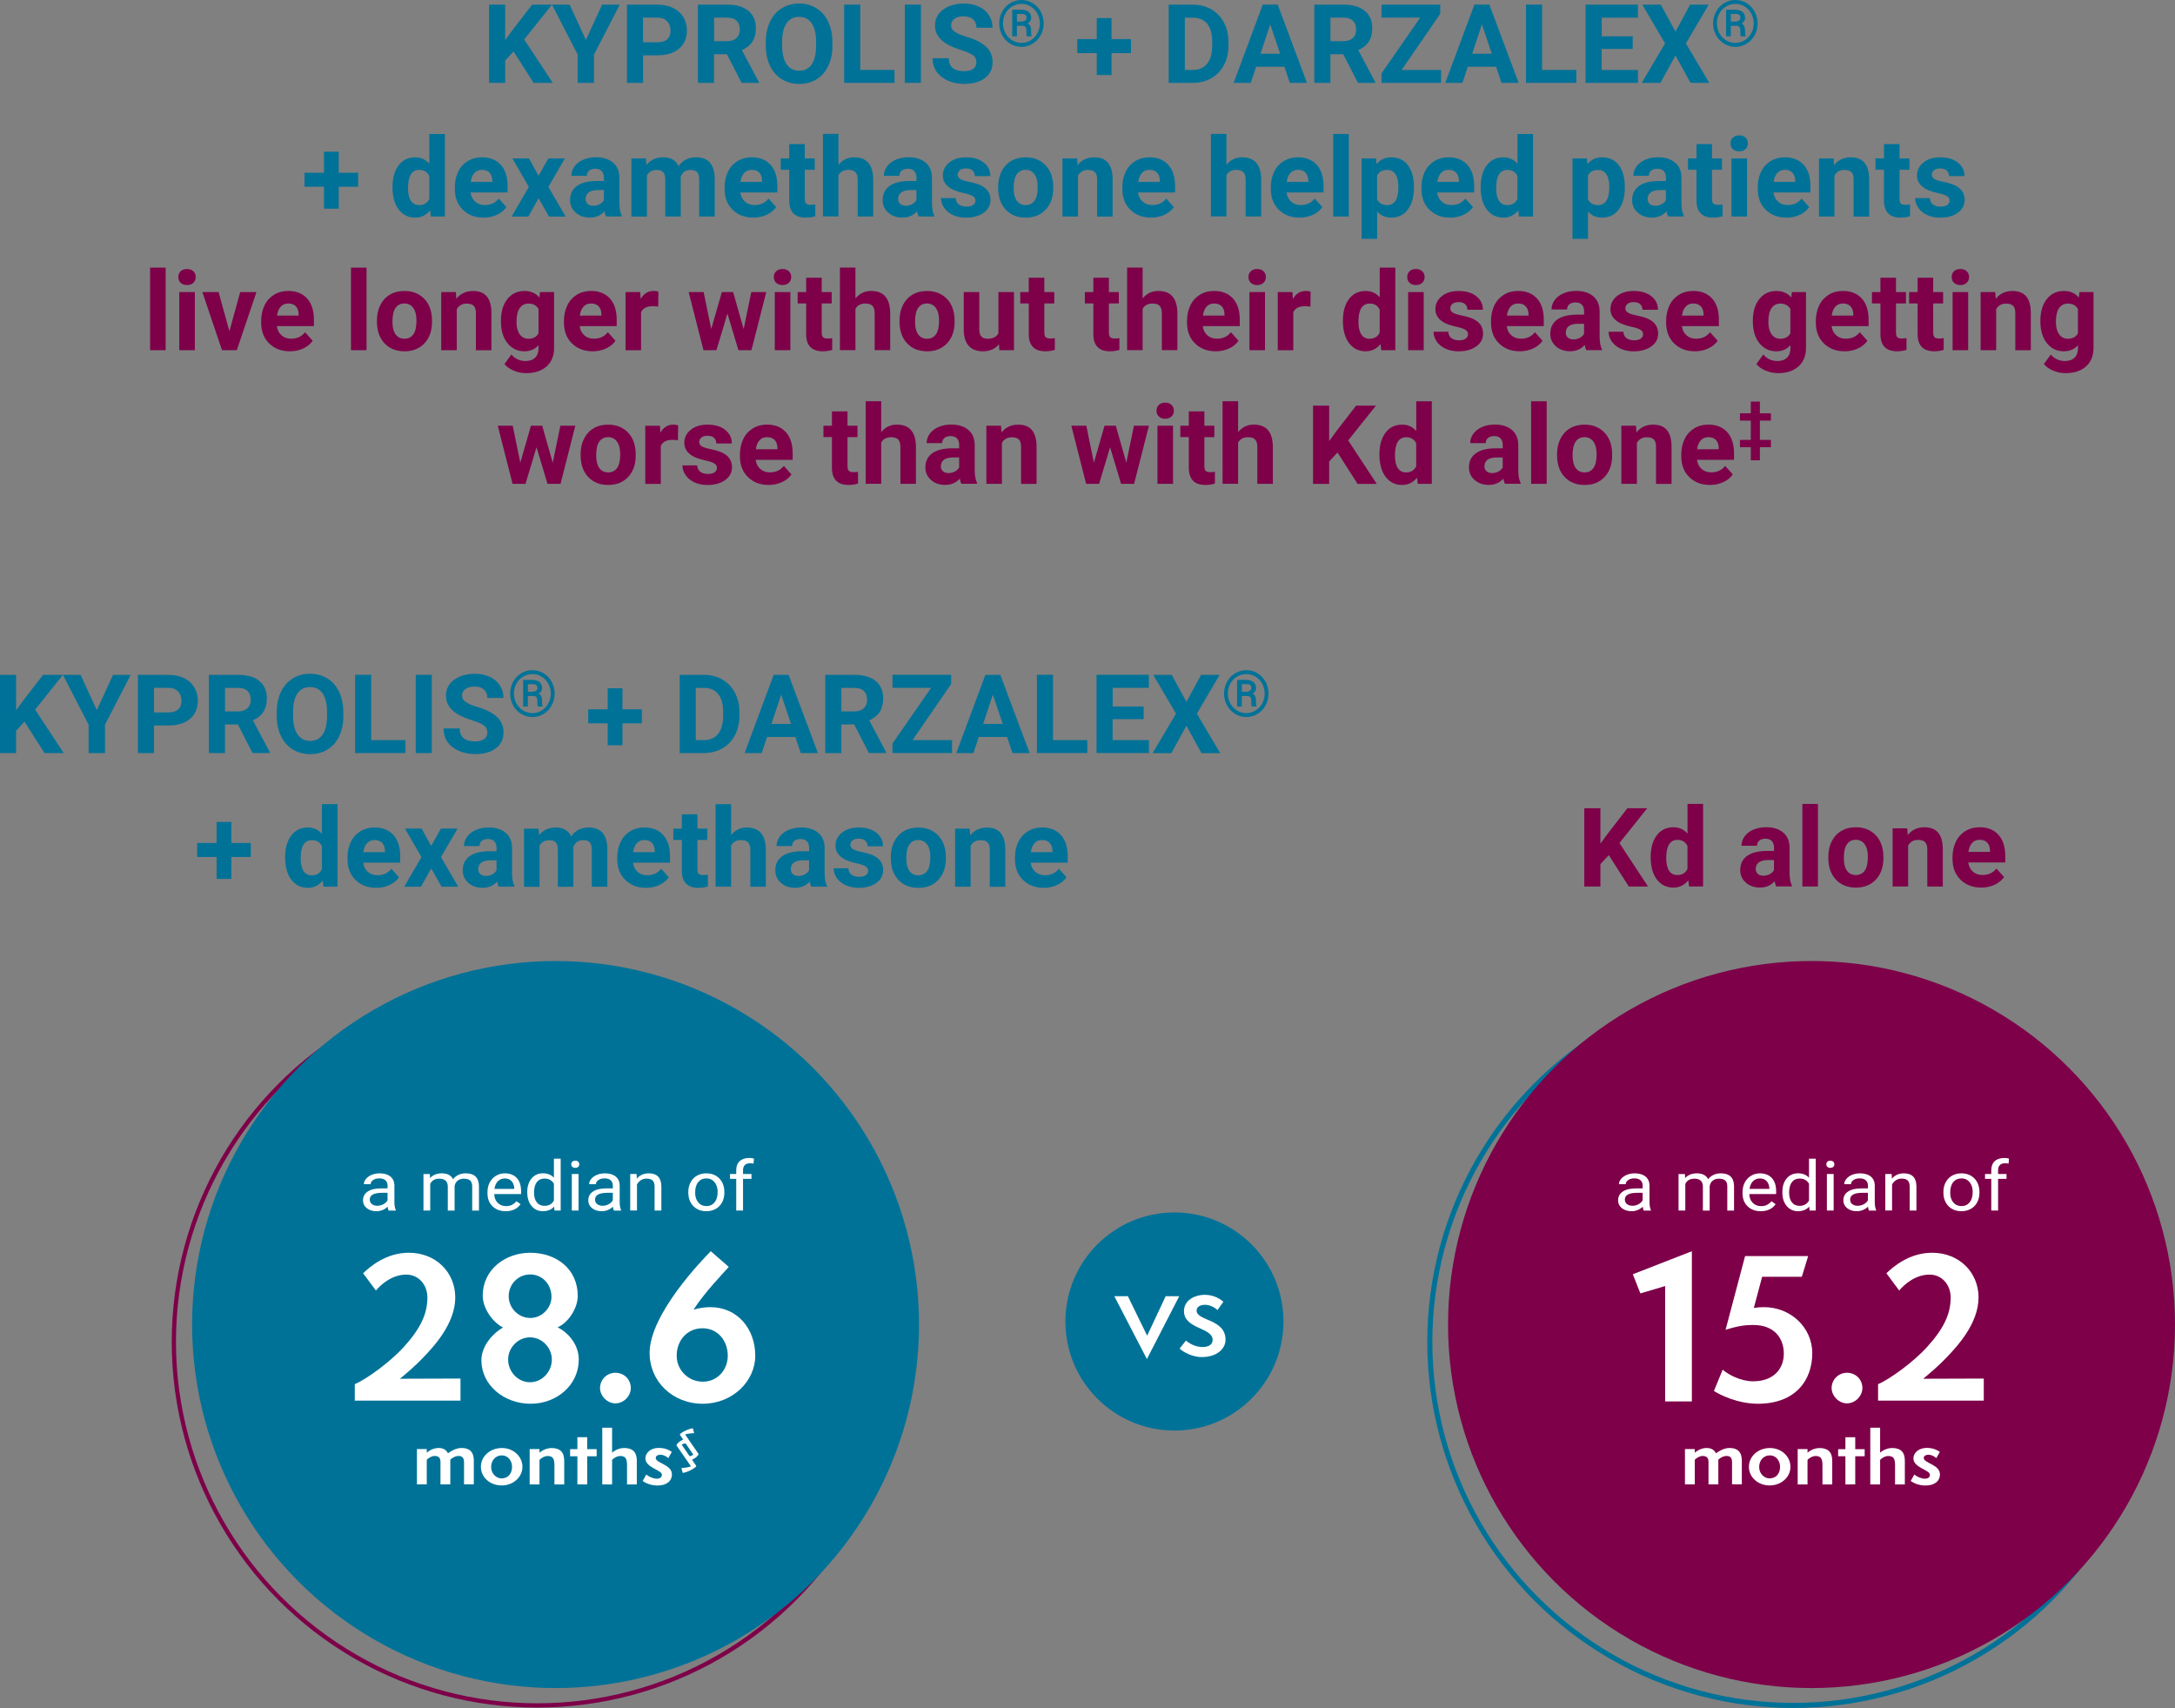 <svg xmlns="http://www.w3.org/2000/svg" xmlns:xlink="http://www.w3.org/1999/xlink" version="1.1" id="Layer_1" x="0px" y="0px" style="enable-background:new 0 0 612 504;" xml:space="preserve" viewBox="45.02 0.95 553.33 434.47">
<rect x="45.02" y="0.95" width="553.33" height="434.47" fill="#808080" stroke="none"/>
<style type="text/css">
	.st0{fill:#007298;}
	.st1{fill:#7D0049;}
	.st2{fill:none;stroke:#7D0049;stroke-width:1.078;stroke-miterlimit:10;}
	.st3{fill:none;stroke:#007298;stroke-width:1.294;stroke-miterlimit:10;}
	.st4{fill:#FFFFFF;}
</style>
<g>
	<path class="st0" d="M175.67,14.05l-2.13,2.3v5.69h-4.1V2.13h4.1v9.02l1.8-2.47l5.07-6.55h5.04l-7.07,8.85l7.27,11.06h-4.88   L175.67,14.05z"/>
	<path class="st0" d="M194.07,11.1l4.14-8.97h4.48l-6.54,12.69v7.22h-4.17v-7.22l-6.54-12.69h4.5L194.07,11.1z"/>
	<path class="st0" d="M208.62,15.02v7.01h-4.1V2.13h7.77c1.5,0,2.81,0.27,3.94,0.82s2.01,1.32,2.62,2.33   c0.61,1.01,0.92,2.15,0.92,3.44c0,1.95-0.67,3.49-2,4.61c-1.33,1.13-3.18,1.69-5.54,1.69H208.62z M208.62,11.7h3.66   c1.08,0,1.91-0.25,2.48-0.77c0.57-0.51,0.85-1.24,0.85-2.19c0-0.98-0.29-1.76-0.86-2.37s-1.37-0.91-2.38-0.93h-3.76V11.7z"/>
	<path class="st0" d="M229.94,14.75h-3.27v7.29h-4.1V2.13h7.4c2.35,0,4.17,0.52,5.44,1.57c1.28,1.05,1.91,2.53,1.91,4.44   c0,1.36-0.29,2.49-0.88,3.4c-0.59,0.91-1.48,1.63-2.67,2.17l4.31,8.13v0.19h-4.4L229.94,14.75z M226.68,11.42h3.31   c1.03,0,1.83-0.26,2.39-0.79c0.57-0.52,0.85-1.25,0.85-2.17c0-0.94-0.27-1.68-0.8-2.21c-0.53-0.54-1.35-0.81-2.45-0.81h-3.29V11.42   z"/>
	<path class="st0" d="M256.8,12.53c0,1.96-0.35,3.68-1.04,5.15c-0.69,1.48-1.68,2.62-2.97,3.42c-1.29,0.8-2.77,1.2-4.44,1.2   c-1.65,0-3.12-0.4-4.42-1.19s-2.3-1.93-3.01-3.4c-0.71-1.47-1.07-3.17-1.08-5.08v-0.98c0-1.96,0.35-3.68,1.06-5.17   s1.7-2.63,2.99-3.43c1.29-0.8,2.76-1.2,4.42-1.2s3.13,0.4,4.42,1.2c1.29,0.8,2.29,1.94,2.99,3.43c0.71,1.49,1.06,3.21,1.06,5.16   V12.53z M252.64,11.63c0-2.09-0.37-3.67-1.12-4.76c-0.75-1.08-1.81-1.63-3.2-1.63c-1.38,0-2.44,0.54-3.19,1.61   c-0.75,1.07-1.13,2.64-1.13,4.71v0.97c0,2.03,0.37,3.61,1.12,4.73s1.82,1.68,3.23,1.68c1.38,0,2.43-0.54,3.17-1.62   s1.11-2.65,1.12-4.72V11.63z"/>
	<path class="st0" d="M263.88,18.74h8.71v3.29h-12.81V2.13h4.1V18.74z"/>
	<path class="st0" d="M279.3,22.03h-4.1V2.13h4.1V22.03z"/>
	<path class="st0" d="M293.42,16.81c0-0.77-0.27-1.37-0.82-1.78c-0.55-0.41-1.53-0.85-2.95-1.31c-1.42-0.46-2.55-0.91-3.38-1.36   c-2.26-1.22-3.39-2.87-3.39-4.94c0-1.08,0.3-2.03,0.91-2.88c0.61-0.84,1.48-1.5,2.61-1.98c1.13-0.47,2.41-0.71,3.82-0.71   c1.42,0,2.69,0.26,3.8,0.77c1.11,0.52,1.98,1.24,2.59,2.18c0.62,0.94,0.92,2.01,0.92,3.2h-4.1c0-0.91-0.29-1.62-0.86-2.13   s-1.38-0.76-2.42-0.76c-1,0-1.78,0.21-2.34,0.64s-0.83,0.98-0.83,1.67c0,0.65,0.33,1.19,0.98,1.63s1.61,0.85,2.88,1.23   c2.33,0.7,4.03,1.57,5.1,2.61s1.6,2.33,1.6,3.88c0,1.72-0.65,3.07-1.96,4.05c-1.3,0.98-3.06,1.47-5.26,1.47   c-1.53,0-2.93-0.28-4.18-0.84s-2.22-1.33-2.88-2.3c-0.66-0.98-0.99-2.11-0.99-3.39h4.12c0,2.2,1.31,3.29,3.94,3.29   c0.98,0,1.74-0.2,2.28-0.59S293.42,17.52,293.42,16.81z"/>
	<path class="st0" d="M299.22,6.9c0-1.07,0.25-2.07,0.75-2.99c0.5-0.92,1.18-1.64,2.06-2.17s1.83-0.79,2.85-0.79   s1.97,0.26,2.85,0.79c0.88,0.53,1.57,1.25,2.06,2.17c0.5,0.92,0.75,1.92,0.75,2.99c0,1.08-0.25,2.09-0.76,3.01   c-0.5,0.92-1.19,1.65-2.07,2.17c-0.88,0.53-1.82,0.79-2.83,0.79c-1.03,0-1.98-0.27-2.85-0.8s-1.56-1.26-2.06-2.18   C299.47,8.98,299.22,7.98,299.22,6.9z M309.56,6.9c0-0.88-0.2-1.7-0.6-2.46s-0.96-1.36-1.69-1.82c-0.73-0.45-1.53-0.68-2.39-0.68   c-0.84,0-1.63,0.22-2.36,0.65s-1.29,1.04-1.71,1.8c-0.41,0.77-0.62,1.6-0.62,2.5c0,0.9,0.21,1.74,0.62,2.5   c0.41,0.77,0.98,1.37,1.71,1.81c0.73,0.44,1.51,0.67,2.36,0.67c0.85,0,1.64-0.23,2.37-0.68s1.3-1.06,1.7-1.83   C309.36,8.61,309.56,7.78,309.56,6.9z M303.73,7.5v2.69h-1.2V3.42h2.24c0.8,0,1.43,0.18,1.9,0.55c0.46,0.36,0.69,0.88,0.69,1.55   c0,0.6-0.3,1.06-0.9,1.39c0.32,0.16,0.55,0.39,0.68,0.69c0.13,0.29,0.2,0.66,0.2,1.1c0,0.44,0.01,0.74,0.03,0.92   s0.05,0.33,0.11,0.45v0.13h-1.24c-0.07-0.18-0.1-0.7-0.1-1.55c0-0.4-0.09-0.69-0.26-0.87c-0.18-0.18-0.47-0.27-0.88-0.27H303.73z    M303.73,6.44h1.08c0.39,0,0.72-0.08,0.97-0.25c0.25-0.17,0.38-0.39,0.38-0.67c0-0.37-0.09-0.64-0.28-0.79s-0.53-0.24-1.02-0.24   h-1.12V6.44z"/>
	<path class="st0" d="M327.8,10.89h4.94v3.57h-4.94v5.58h-3.76v-5.58h-4.95v-3.57h4.95V5.55h3.76V10.89z"/>
	<path class="st0" d="M342.34,22.03V2.13h6.12c1.75,0,3.32,0.39,4.7,1.18c1.38,0.79,2.46,1.91,3.23,3.36   c0.77,1.45,1.16,3.11,1.16,4.96v0.92c0,1.85-0.38,3.5-1.14,4.94c-0.76,1.44-1.83,2.56-3.22,3.35s-2.95,1.19-4.69,1.2H342.34z    M346.45,5.45v13.29h1.98c1.6,0,2.83-0.52,3.68-1.57c0.85-1.05,1.28-2.55,1.3-4.5v-1.05c0-2.02-0.42-3.56-1.26-4.6   c-0.84-1.04-2.06-1.57-3.68-1.57H346.45z"/>
	<path class="st0" d="M371.78,17.93h-7.19l-1.37,4.1h-4.36l7.41-19.91h3.8l7.45,19.91h-4.36L371.78,17.93z M365.7,14.61h4.98   l-2.5-7.45L365.7,14.61z"/>
	<path class="st0" d="M386.75,14.75h-3.27v7.29h-4.1V2.13h7.4c2.35,0,4.17,0.52,5.44,1.57c1.28,1.05,1.91,2.53,1.91,4.44   c0,1.36-0.29,2.49-0.88,3.4c-0.59,0.91-1.48,1.63-2.67,2.17l4.31,8.13v0.19h-4.4L386.75,14.75z M383.48,11.42h3.31   c1.03,0,1.83-0.26,2.39-0.79c0.57-0.52,0.85-1.25,0.85-2.17c0-0.94-0.27-1.68-0.8-2.21c-0.53-0.54-1.35-0.81-2.45-0.81h-3.29V11.42   z"/>
	<path class="st0" d="M401.6,18.74h10.04v3.29h-15.16v-2.41l9.84-14.18h-9.83V2.13h14.93v2.35L401.6,18.74z"/>
	<path class="st0" d="M425.63,17.93h-7.19l-1.37,4.1h-4.36l7.41-19.91h3.8l7.45,19.91h-4.36L425.63,17.93z M419.55,14.61h4.98   l-2.5-7.45L419.55,14.61z"/>
	<path class="st0" d="M437.34,18.74h8.71v3.29h-12.81V2.13h4.1V18.74z"/>
	<path class="st0" d="M460.37,13.41h-7.88v5.33h9.24v3.29H448.4V2.13h13.32v3.32h-9.21v4.74h7.88V13.41z"/>
	<path class="st0" d="M471.27,8.99L475,2.13h4.72l-5.8,9.87l5.95,10.04h-4.77l-3.83-6.97l-3.83,6.97h-4.77L468.62,12l-5.8-9.87h4.72   L471.27,8.99z"/>
	<path class="st0" d="M480.84,6.9c0-1.07,0.25-2.07,0.75-2.99c0.5-0.92,1.18-1.64,2.06-2.17s1.83-0.79,2.85-0.79   s1.97,0.26,2.85,0.79c0.88,0.53,1.57,1.25,2.06,2.17c0.5,0.92,0.75,1.92,0.75,2.99c0,1.08-0.25,2.09-0.76,3.01   c-0.5,0.92-1.19,1.65-2.07,2.17c-0.88,0.53-1.82,0.79-2.83,0.79c-1.03,0-1.98-0.27-2.85-0.8s-1.56-1.26-2.06-2.18   C481.09,8.98,480.84,7.98,480.84,6.9z M491.18,6.9c0-0.88-0.2-1.7-0.6-2.46s-0.96-1.36-1.69-1.82c-0.73-0.45-1.53-0.68-2.39-0.68   c-0.84,0-1.63,0.22-2.36,0.65s-1.29,1.04-1.71,1.8c-0.41,0.77-0.62,1.6-0.62,2.5c0,0.9,0.21,1.74,0.62,2.5   c0.41,0.77,0.98,1.37,1.71,1.81c0.73,0.44,1.51,0.67,2.36,0.67c0.85,0,1.64-0.23,2.37-0.68s1.3-1.06,1.7-1.83   C490.98,8.61,491.18,7.78,491.18,6.9z M485.35,7.5v2.69h-1.2V3.42h2.24c0.8,0,1.43,0.18,1.9,0.55c0.46,0.36,0.69,0.88,0.69,1.55   c0,0.6-0.3,1.06-0.9,1.39c0.32,0.16,0.55,0.39,0.68,0.69c0.13,0.29,0.2,0.66,0.2,1.1c0,0.44,0.01,0.74,0.03,0.92   s0.05,0.33,0.11,0.45v0.13h-1.24c-0.07-0.18-0.1-0.7-0.1-1.55c0-0.4-0.09-0.69-0.26-0.87c-0.18-0.18-0.47-0.27-0.88-0.27H485.35z    M485.35,6.44h1.08c0.39,0,0.72-0.08,0.97-0.25c0.25-0.17,0.38-0.39,0.38-0.67c0-0.37-0.09-0.64-0.28-0.79s-0.53-0.24-1.02-0.24   h-1.12V6.44z"/>
	<path class="st0" d="M131.2,44.89h4.94v3.57h-4.94v5.58h-3.76v-5.58h-4.95v-3.57h4.95v-5.35h3.76V44.89z"/>
	<path class="st0" d="M144.87,48.53c0-2.31,0.52-4.14,1.55-5.51s2.45-2.05,4.25-2.05c1.44,0,2.63,0.54,3.57,1.61v-7.55h3.96v21   h-3.57l-0.19-1.57c-0.98,1.23-2.25,1.85-3.8,1.85c-1.74,0-3.14-0.69-4.19-2.06C145.39,52.88,144.87,50.97,144.87,48.53z    M148.82,48.82c0,1.39,0.24,2.45,0.72,3.19c0.48,0.74,1.18,1.11,2.11,1.11c1.22,0,2.08-0.52,2.58-1.55v-5.85   c-0.49-1.03-1.34-1.55-2.56-1.55C149.77,44.18,148.82,45.73,148.82,48.82z"/>
	<path class="st0" d="M168.07,56.31c-2.17,0-3.94-0.67-5.3-2c-1.36-1.33-2.04-3.1-2.04-5.32v-0.38c0-1.49,0.29-2.81,0.86-3.99   c0.57-1.17,1.39-2.07,2.44-2.71c1.05-0.63,2.25-0.95,3.6-0.95c2.02,0,3.62,0.64,4.78,1.91c1.16,1.28,1.74,3.09,1.74,5.43v1.61   h-9.42c0.13,0.97,0.51,1.74,1.16,2.32c0.64,0.58,1.46,0.88,2.44,0.88c1.52,0,2.71-0.55,3.57-1.65l1.94,2.17   c-0.59,0.84-1.39,1.49-2.41,1.96S169.3,56.31,168.07,56.31z M167.62,44.15c-0.78,0-1.42,0.27-1.91,0.8   c-0.49,0.53-0.8,1.29-0.94,2.28h5.5v-0.32c-0.02-0.88-0.25-1.56-0.71-2.04C169.1,44.39,168.46,44.15,167.62,44.15z"/>
	<path class="st0" d="M182.03,45.66l2.49-4.42h4.22l-4.21,7.25l4.39,7.55h-4.24l-2.64-4.65l-2.62,4.65h-4.25l4.39-7.55l-4.2-7.25   h4.24L182.03,45.66z"/>
	<path class="st0" d="M199.21,56.03c-0.18-0.36-0.31-0.8-0.4-1.33c-0.96,1.07-2.2,1.6-3.73,1.6c-1.45,0-2.65-0.42-3.6-1.26   c-0.95-0.84-1.43-1.9-1.43-3.17c0-1.57,0.58-2.77,1.74-3.61c1.16-0.84,2.84-1.26,5.04-1.27h1.82v-0.85c0-0.68-0.18-1.23-0.53-1.64   s-0.9-0.62-1.66-0.62c-0.67,0-1.19,0.16-1.57,0.48c-0.38,0.32-0.57,0.76-0.57,1.31h-3.95c0-0.86,0.26-1.65,0.79-2.38   c0.53-0.73,1.28-1.3,2.24-1.72c0.97-0.41,2.05-0.62,3.25-0.62c1.82,0,3.27,0.46,4.34,1.37s1.61,2.2,1.61,3.86v6.41   c0.01,1.4,0.21,2.47,0.59,3.19v0.23H199.21z M195.95,53.29c0.58,0,1.12-0.13,1.61-0.39s0.86-0.61,1.09-1.05v-2.54h-1.48   c-1.98,0-3.03,0.68-3.16,2.05L194,51.59c0,0.49,0.17,0.9,0.52,1.22C194.87,53.13,195.34,53.29,195.95,53.29z"/>
	<path class="st0" d="M209.36,41.24l0.12,1.65c1.05-1.29,2.47-1.93,4.25-1.93c1.91,0,3.21,0.75,3.92,2.26   c1.04-1.5,2.52-2.26,4.44-2.26c1.6,0,2.8,0.47,3.58,1.4c0.78,0.93,1.18,2.34,1.18,4.22v9.45h-3.96V46.6c0-0.84-0.16-1.45-0.49-1.84   c-0.33-0.39-0.91-0.58-1.74-0.58c-1.18,0-2,0.57-2.46,1.7l0.01,10.16h-3.95v-9.42c0-0.86-0.17-1.48-0.51-1.86s-0.91-0.57-1.72-0.57   c-1.12,0-1.93,0.46-2.43,1.39v10.46h-3.95V41.24H209.36z"/>
	<path class="st0" d="M236.7,56.31c-2.17,0-3.94-0.67-5.3-2c-1.36-1.33-2.04-3.1-2.04-5.32v-0.38c0-1.49,0.29-2.81,0.86-3.99   c0.57-1.17,1.39-2.07,2.44-2.71c1.05-0.63,2.25-0.95,3.6-0.95c2.02,0,3.62,0.64,4.78,1.91c1.16,1.28,1.74,3.09,1.74,5.43v1.61   h-9.42c0.13,0.97,0.51,1.74,1.16,2.32c0.64,0.58,1.46,0.88,2.44,0.88c1.52,0,2.71-0.55,3.57-1.65l1.94,2.17   c-0.59,0.84-1.39,1.49-2.41,1.96S237.93,56.31,236.7,56.31z M236.25,44.15c-0.78,0-1.42,0.27-1.91,0.8   c-0.49,0.53-0.8,1.29-0.94,2.28h5.5v-0.32c-0.02-0.88-0.25-1.56-0.71-2.04C237.74,44.39,237.09,44.15,236.25,44.15z"/>
	<path class="st0" d="M249.76,37.6v3.64h2.53v2.9h-2.53v7.38c0,0.55,0.1,0.94,0.31,1.18c0.21,0.24,0.61,0.36,1.2,0.36   c0.44,0,0.83-0.03,1.16-0.1v2.99c-0.77,0.24-1.57,0.36-2.39,0.36c-2.77,0-4.18-1.4-4.24-4.2v-7.97h-2.16v-2.9h2.16V37.6H249.76z"/>
	<path class="st0" d="M258.34,42.85c1.05-1.26,2.37-1.89,3.95-1.89c3.21,0,4.83,1.86,4.88,5.59v9.47h-3.95v-9.37   c0-0.85-0.18-1.47-0.55-1.88c-0.36-0.41-0.97-0.61-1.82-0.61c-1.16,0-2,0.45-2.52,1.34v10.51h-3.95v-21h3.95V42.85z"/>
	<path class="st0" d="M278.73,56.03c-0.18-0.36-0.31-0.8-0.4-1.33c-0.96,1.07-2.2,1.6-3.73,1.6c-1.45,0-2.65-0.42-3.6-1.26   c-0.95-0.84-1.43-1.9-1.43-3.17c0-1.57,0.58-2.77,1.74-3.61c1.16-0.84,2.84-1.26,5.04-1.27h1.82v-0.85c0-0.68-0.18-1.23-0.53-1.64   s-0.9-0.62-1.66-0.62c-0.67,0-1.19,0.16-1.57,0.48c-0.38,0.32-0.57,0.76-0.57,1.31h-3.95c0-0.86,0.26-1.65,0.79-2.38   c0.53-0.73,1.28-1.3,2.24-1.72c0.97-0.41,2.05-0.62,3.25-0.62c1.82,0,3.27,0.46,4.34,1.37s1.61,2.2,1.61,3.86v6.41   c0.01,1.4,0.21,2.47,0.59,3.19v0.23H278.73z M275.46,53.29c0.58,0,1.12-0.13,1.61-0.39s0.86-0.61,1.09-1.05v-2.54h-1.48   c-1.98,0-3.03,0.68-3.16,2.05l-0.01,0.23c0,0.49,0.17,0.9,0.52,1.22C274.39,53.13,274.86,53.29,275.46,53.29z"/>
	<path class="st0" d="M293.18,51.95c0-0.48-0.24-0.86-0.72-1.14c-0.48-0.28-1.25-0.53-2.3-0.75c-3.52-0.74-5.28-2.23-5.28-4.48   c0-1.31,0.54-2.41,1.63-3.29c1.09-0.88,2.51-1.32,4.27-1.32c1.88,0,3.38,0.44,4.5,1.33c1.13,0.88,1.69,2.03,1.69,3.45h-3.95   c0-0.56-0.18-1.03-0.55-1.4s-0.93-0.55-1.71-0.55c-0.67,0-1.18,0.15-1.54,0.45s-0.55,0.68-0.55,1.15c0,0.44,0.21,0.79,0.62,1.06   c0.42,0.27,1.11,0.5,2.1,0.7c0.98,0.2,1.81,0.42,2.49,0.66c2.09,0.77,3.13,2.09,3.13,3.98c0,1.35-0.58,2.44-1.74,3.27   s-2.65,1.25-4.48,1.25c-1.24,0-2.34-0.22-3.3-0.66s-1.72-1.05-2.26-1.82c-0.55-0.77-0.82-1.6-0.82-2.5h3.75   c0.04,0.7,0.3,1.24,0.78,1.61c0.48,0.37,1.13,0.56,1.94,0.56c0.76,0,1.33-0.14,1.72-0.43S293.18,52.41,293.18,51.95z"/>
	<path class="st0" d="M298.95,48.5c0-1.47,0.28-2.78,0.85-3.92s1.38-2.04,2.44-2.67s2.29-0.94,3.7-0.94c2,0,3.62,0.61,4.89,1.83   c1.26,1.22,1.97,2.88,2.11,4.98l0.03,1.01c0,2.27-0.63,4.09-1.9,5.46c-1.27,1.37-2.97,2.06-5.1,2.06s-3.83-0.68-5.11-2.05   s-1.91-3.23-1.91-5.58V48.5z M302.9,48.78c0,1.41,0.26,2.48,0.79,3.22c0.53,0.74,1.29,1.12,2.27,1.12c0.96,0,1.7-0.37,2.24-1.1   c0.54-0.73,0.81-1.91,0.81-3.53c0-1.38-0.27-2.45-0.81-3.2c-0.54-0.76-1.29-1.14-2.27-1.14c-0.97,0-1.71,0.38-2.24,1.13   C303.17,46.04,302.9,47.2,302.9,48.78z"/>
	<path class="st0" d="M319.03,41.24l0.12,1.71c1.06-1.32,2.47-1.98,4.25-1.98c1.57,0,2.73,0.46,3.5,1.38   c0.77,0.92,1.16,2.3,1.18,4.13v9.56h-3.95v-9.46c0-0.84-0.18-1.45-0.55-1.83c-0.36-0.38-0.97-0.57-1.82-0.57   c-1.11,0-1.95,0.47-2.5,1.42v10.43h-3.95V41.24H319.03z"/>
	<path class="st0" d="M337.89,56.31c-2.17,0-3.94-0.67-5.3-2c-1.36-1.33-2.04-3.1-2.04-5.32v-0.38c0-1.49,0.29-2.81,0.86-3.99   c0.57-1.17,1.39-2.07,2.44-2.71c1.05-0.63,2.25-0.95,3.6-0.95c2.02,0,3.62,0.64,4.78,1.91c1.16,1.28,1.74,3.09,1.74,5.43v1.61   h-9.42c0.13,0.97,0.51,1.74,1.16,2.32c0.64,0.58,1.46,0.88,2.44,0.88c1.52,0,2.71-0.55,3.57-1.65l1.94,2.17   c-0.59,0.84-1.39,1.49-2.41,1.96S339.12,56.31,337.89,56.31z M337.44,44.15c-0.78,0-1.42,0.27-1.91,0.8   c-0.49,0.53-0.8,1.29-0.94,2.28h5.5v-0.32c-0.02-0.88-0.25-1.56-0.71-2.04C338.92,44.39,338.27,44.15,337.44,44.15z"/>
	<path class="st0" d="M357.04,42.85c1.05-1.26,2.37-1.89,3.95-1.89c3.21,0,4.83,1.86,4.88,5.59v9.47h-3.95v-9.37   c0-0.85-0.18-1.47-0.55-1.88c-0.36-0.41-0.97-0.61-1.82-0.61c-1.16,0-2,0.45-2.52,1.34v10.51h-3.95v-21h3.95V42.85z"/>
	<path class="st0" d="M375.66,56.31c-2.17,0-3.94-0.67-5.3-2c-1.36-1.33-2.04-3.1-2.04-5.32v-0.38c0-1.49,0.29-2.81,0.86-3.99   c0.57-1.17,1.39-2.07,2.44-2.71c1.05-0.63,2.25-0.95,3.6-0.95c2.02,0,3.62,0.64,4.78,1.91c1.16,1.28,1.74,3.09,1.74,5.43v1.61   h-9.42c0.13,0.97,0.51,1.74,1.16,2.32c0.64,0.58,1.46,0.88,2.44,0.88c1.52,0,2.71-0.55,3.57-1.65l1.94,2.17   c-0.59,0.84-1.39,1.49-2.41,1.96S376.89,56.31,375.66,56.31z M375.21,44.15c-0.78,0-1.42,0.27-1.91,0.8   c-0.49,0.53-0.8,1.29-0.94,2.28h5.5v-0.32c-0.02-0.88-0.25-1.56-0.71-2.04C376.7,44.39,376.05,44.15,375.21,44.15z"/>
	<path class="st0" d="M388.16,56.03h-3.96v-21h3.96V56.03z"/>
	<path class="st0" d="M404.73,48.77c0,2.28-0.52,4.1-1.55,5.48c-1.03,1.37-2.43,2.06-4.19,2.06c-1.5,0-2.7-0.52-3.62-1.56v6.97   h-3.95V41.24h3.66l0.14,1.45c0.96-1.15,2.21-1.72,3.75-1.72c1.82,0,3.24,0.67,4.25,2.02c1.01,1.35,1.52,3.21,1.52,5.58V48.77z    M400.78,48.49c0-1.38-0.24-2.44-0.73-3.19c-0.49-0.75-1.2-1.12-2.13-1.12c-1.24,0-2.09,0.47-2.56,1.42v6.06   c0.48,0.98,1.34,1.46,2.58,1.46C399.83,53.12,400.78,51.58,400.78,48.49z"/>
	<path class="st0" d="M413.98,56.31c-2.17,0-3.94-0.67-5.3-2c-1.36-1.33-2.04-3.1-2.04-5.32v-0.38c0-1.49,0.29-2.81,0.86-3.99   c0.57-1.17,1.39-2.07,2.44-2.71c1.05-0.63,2.25-0.95,3.6-0.95c2.02,0,3.62,0.64,4.78,1.91c1.16,1.28,1.74,3.09,1.74,5.43v1.61   h-9.42c0.13,0.97,0.51,1.74,1.16,2.32c0.64,0.58,1.46,0.88,2.44,0.88c1.52,0,2.71-0.55,3.57-1.65l1.94,2.17   c-0.59,0.84-1.39,1.49-2.41,1.96S415.22,56.31,413.98,56.31z M413.53,44.15c-0.78,0-1.42,0.27-1.91,0.8   c-0.49,0.53-0.8,1.29-0.94,2.28h5.5v-0.32c-0.02-0.88-0.25-1.56-0.71-2.04C415.02,44.39,414.37,44.15,413.53,44.15z"/>
	<path class="st0" d="M421.7,48.53c0-2.31,0.52-4.14,1.55-5.51s2.45-2.05,4.25-2.05c1.44,0,2.63,0.54,3.57,1.61v-7.55h3.96v21h-3.57   l-0.19-1.57c-0.98,1.23-2.25,1.85-3.8,1.85c-1.74,0-3.14-0.69-4.19-2.06C422.22,52.88,421.7,50.97,421.7,48.53z M425.65,48.82   c0,1.39,0.24,2.45,0.72,3.19c0.48,0.74,1.18,1.11,2.11,1.11c1.22,0,2.08-0.52,2.58-1.55v-5.85c-0.49-1.03-1.34-1.55-2.56-1.55   C426.6,44.18,425.65,45.73,425.65,48.82z"/>
	<path class="st0" d="M458.38,48.77c0,2.28-0.52,4.1-1.55,5.48c-1.03,1.37-2.43,2.06-4.19,2.06c-1.5,0-2.7-0.52-3.62-1.56v6.97   h-3.95V41.24h3.66l0.14,1.45c0.96-1.15,2.21-1.72,3.75-1.72c1.82,0,3.24,0.67,4.25,2.02c1.01,1.35,1.52,3.21,1.52,5.58V48.77z    M454.43,48.49c0-1.38-0.24-2.44-0.73-3.19c-0.49-0.75-1.2-1.12-2.13-1.12c-1.24,0-2.09,0.47-2.56,1.42v6.06   c0.48,0.98,1.34,1.46,2.58,1.46C453.48,53.12,454.43,51.58,454.43,48.49z"/>
	<path class="st0" d="M469.4,56.03c-0.18-0.36-0.31-0.8-0.4-1.33c-0.96,1.07-2.2,1.6-3.73,1.6c-1.45,0-2.65-0.42-3.6-1.26   c-0.95-0.84-1.43-1.9-1.43-3.17c0-1.57,0.58-2.77,1.74-3.61c1.16-0.84,2.84-1.26,5.04-1.27h1.82v-0.85c0-0.68-0.18-1.23-0.53-1.64   s-0.9-0.62-1.66-0.62c-0.67,0-1.19,0.16-1.57,0.48c-0.38,0.32-0.57,0.76-0.57,1.31h-3.95c0-0.86,0.26-1.65,0.79-2.38   c0.53-0.73,1.28-1.3,2.24-1.72c0.97-0.41,2.05-0.62,3.25-0.62c1.82,0,3.27,0.46,4.34,1.37s1.61,2.2,1.61,3.86v6.41   c0.01,1.4,0.21,2.47,0.59,3.19v0.23H469.4z M466.13,53.29c0.58,0,1.12-0.13,1.61-0.39s0.86-0.61,1.09-1.05v-2.54h-1.48   c-1.98,0-3.03,0.68-3.16,2.05l-0.01,0.23c0,0.49,0.17,0.9,0.52,1.22C465.05,53.13,465.53,53.29,466.13,53.29z"/>
	<path class="st0" d="M480.57,37.6v3.64h2.53v2.9h-2.53v7.38c0,0.55,0.1,0.94,0.31,1.18c0.21,0.24,0.61,0.36,1.2,0.36   c0.44,0,0.83-0.03,1.16-0.1v2.99c-0.77,0.24-1.57,0.36-2.39,0.36c-2.77,0-4.18-1.4-4.24-4.2v-7.97h-2.16v-2.9h2.16V37.6H480.57z"/>
	<path class="st0" d="M485.27,37.41c0-0.59,0.2-1.08,0.59-1.46s0.94-0.57,1.62-0.57c0.67,0,1.21,0.19,1.61,0.57s0.6,0.87,0.6,1.46   c0,0.6-0.2,1.09-0.61,1.48s-0.94,0.57-1.61,0.57s-1.2-0.19-1.61-0.57S485.27,38.01,485.27,37.41z M489.47,56.03h-3.96V41.24h3.96   V56.03z"/>
	<path class="st0" d="M499.53,56.31c-2.17,0-3.94-0.67-5.3-2c-1.36-1.33-2.04-3.1-2.04-5.32v-0.38c0-1.49,0.29-2.81,0.86-3.99   c0.57-1.17,1.39-2.07,2.44-2.71c1.05-0.63,2.25-0.95,3.6-0.95c2.02,0,3.62,0.64,4.78,1.91c1.16,1.28,1.74,3.09,1.74,5.43v1.61   h-9.42c0.13,0.97,0.51,1.74,1.16,2.32c0.64,0.58,1.46,0.88,2.44,0.88c1.52,0,2.71-0.55,3.57-1.65l1.94,2.17   c-0.59,0.84-1.39,1.49-2.41,1.96S500.76,56.31,499.53,56.31z M499.08,44.15c-0.78,0-1.42,0.27-1.91,0.8   c-0.49,0.53-0.8,1.29-0.94,2.28h5.5v-0.32c-0.02-0.88-0.25-1.56-0.71-2.04C500.56,44.39,499.92,44.15,499.08,44.15z"/>
	<path class="st0" d="M511.49,41.24l0.12,1.71c1.06-1.32,2.47-1.98,4.25-1.98c1.57,0,2.73,0.46,3.5,1.38   c0.77,0.92,1.16,2.3,1.18,4.13v9.56h-3.95v-9.46c0-0.84-0.18-1.45-0.55-1.83c-0.36-0.38-0.97-0.57-1.82-0.57   c-1.11,0-1.95,0.47-2.5,1.42v10.43h-3.95V41.24H511.49z"/>
	<path class="st0" d="M528.27,37.6v3.64h2.53v2.9h-2.53v7.38c0,0.55,0.1,0.94,0.31,1.18c0.21,0.24,0.61,0.36,1.2,0.36   c0.44,0,0.83-0.03,1.16-0.1v2.99c-0.77,0.24-1.57,0.36-2.39,0.36c-2.77,0-4.18-1.4-4.24-4.2v-7.97h-2.16v-2.9h2.16V37.6H528.27z"/>
	<path class="st0" d="M541.01,51.95c0-0.48-0.24-0.86-0.72-1.14c-0.48-0.28-1.25-0.53-2.3-0.75c-3.52-0.74-5.28-2.23-5.28-4.48   c0-1.31,0.54-2.41,1.63-3.29c1.09-0.88,2.51-1.32,4.27-1.32c1.88,0,3.38,0.44,4.5,1.33c1.13,0.88,1.69,2.03,1.69,3.45h-3.95   c0-0.56-0.18-1.03-0.55-1.4s-0.93-0.55-1.71-0.55c-0.67,0-1.18,0.15-1.54,0.45s-0.55,0.68-0.55,1.15c0,0.44,0.21,0.79,0.62,1.06   c0.42,0.27,1.11,0.5,2.1,0.7c0.98,0.2,1.81,0.42,2.49,0.66c2.09,0.77,3.13,2.09,3.13,3.98c0,1.35-0.58,2.44-1.74,3.27   s-2.65,1.25-4.48,1.25c-1.24,0-2.34-0.22-3.3-0.66s-1.72-1.05-2.26-1.82c-0.55-0.77-0.82-1.6-0.82-2.5h3.75   c0.04,0.7,0.3,1.24,0.78,1.61c0.48,0.37,1.13,0.56,1.94,0.56c0.76,0,1.33-0.14,1.72-0.43S541.01,52.41,541.01,51.95z"/>
	<path class="st1" d="M87.17,90.03H83.2v-21h3.96V90.03z"/>
	<path class="st1" d="M90.39,71.41c0-0.59,0.2-1.08,0.59-1.46s0.94-0.57,1.62-0.57c0.67,0,1.21,0.19,1.61,0.57s0.6,0.87,0.6,1.46   c0,0.6-0.2,1.09-0.61,1.48s-0.94,0.57-1.61,0.57s-1.2-0.19-1.61-0.57S90.39,72.01,90.39,71.41z M94.59,90.03h-3.96V75.24h3.96   V90.03z"/>
	<path class="st1" d="M103.38,85.21l2.75-9.97h4.13l-4.99,14.79h-3.77L96.5,75.24h4.13L103.38,85.21z"/>
	<path class="st1" d="M118.8,90.31c-2.17,0-3.94-0.67-5.3-2s-2.04-3.1-2.04-5.32v-0.38c0-1.49,0.29-2.81,0.86-3.99   s1.39-2.07,2.44-2.71s2.25-0.95,3.6-0.95c2.02,0,3.62,0.64,4.78,1.91s1.74,3.08,1.74,5.43v1.61h-9.42   c0.13,0.97,0.51,1.74,1.16,2.32s1.46,0.88,2.44,0.88c1.52,0,2.71-0.55,3.57-1.65l1.94,2.17c-0.59,0.84-1.39,1.49-2.41,1.96   S120.03,90.31,118.8,90.31z M118.35,78.15c-0.78,0-1.42,0.27-1.91,0.8s-0.8,1.29-0.94,2.28h5.5v-0.32   c-0.02-0.88-0.25-1.56-0.71-2.04S119.19,78.15,118.35,78.15z"/>
	<path class="st1" d="M138.27,90.03h-3.96v-21h3.96V90.03z"/>
	<path class="st1" d="M140.91,82.5c0-1.47,0.28-2.78,0.85-3.92s1.38-2.04,2.44-2.67s2.29-0.94,3.7-0.94c2,0,3.62,0.61,4.89,1.83   s1.97,2.88,2.11,4.98l0.03,1.01c0,2.27-0.63,4.09-1.9,5.46s-2.97,2.06-5.1,2.06s-3.83-0.68-5.11-2.05s-1.91-3.23-1.91-5.58V82.5z    M144.86,82.78c0,1.41,0.26,2.48,0.79,3.22c0.53,0.74,1.29,1.12,2.27,1.12c0.96,0,1.7-0.37,2.24-1.1c0.54-0.73,0.81-1.91,0.81-3.53   c0-1.38-0.27-2.45-0.81-3.2s-1.29-1.14-2.27-1.14c-0.97,0-1.71,0.38-2.24,1.13S144.86,81.2,144.86,82.78z"/>
	<path class="st1" d="M160.99,75.24l0.12,1.71c1.06-1.32,2.47-1.98,4.25-1.98c1.57,0,2.73,0.46,3.5,1.38s1.16,2.3,1.18,4.13v9.56   h-3.95v-9.46c0-0.84-0.18-1.45-0.55-1.83s-0.97-0.57-1.82-0.57c-1.11,0-1.95,0.47-2.5,1.42v10.43h-3.95V75.24H160.99z"/>
	<path class="st1" d="M172.46,82.53c0-2.27,0.54-4.1,1.62-5.48s2.54-2.08,4.37-2.08c1.62,0,2.88,0.56,3.79,1.67l0.16-1.39h3.58v14.3   c0,1.29-0.29,2.42-0.88,3.38s-1.42,1.69-2.48,2.19s-2.32,0.75-3.75,0.75c-1.08,0-2.14-0.22-3.17-0.65s-1.81-0.99-2.34-1.67   l1.75-2.41c0.98,1.1,2.18,1.65,3.58,1.65c1.05,0,1.86-0.28,2.45-0.84s0.88-1.36,0.88-2.39v-0.79c-0.91,1.03-2.11,1.54-3.6,1.54   c-1.78,0-3.21-0.7-4.31-2.08s-1.65-3.23-1.65-5.53V82.53z M176.42,82.82c0,1.34,0.27,2.39,0.81,3.16c0.54,0.76,1.28,1.14,2.21,1.14   c1.2,0,2.06-0.45,2.58-1.36v-6.23c-0.53-0.9-1.38-1.36-2.56-1.36c-0.95,0-1.69,0.39-2.24,1.16   C176.69,80.12,176.42,81.28,176.42,82.82z"/>
	<path class="st1" d="M195.83,90.31c-2.17,0-3.94-0.67-5.3-2s-2.04-3.1-2.04-5.32v-0.38c0-1.49,0.29-2.81,0.86-3.99   s1.39-2.07,2.44-2.71s2.25-0.95,3.6-0.95c2.02,0,3.62,0.64,4.78,1.91s1.74,3.08,1.74,5.43v1.61h-9.42   c0.13,0.97,0.51,1.74,1.16,2.32s1.46,0.88,2.44,0.88c1.52,0,2.71-0.55,3.57-1.65l1.94,2.17c-0.59,0.84-1.39,1.49-2.41,1.96   S197.06,90.31,195.83,90.31z M195.38,78.15c-0.78,0-1.42,0.27-1.91,0.8s-0.8,1.29-0.94,2.28h5.5v-0.32   c-0.02-0.88-0.25-1.56-0.71-2.04S196.22,78.15,195.38,78.15z"/>
	<path class="st1" d="M212.47,78.95c-0.54-0.07-1.01-0.11-1.42-0.11c-1.5,0-2.47,0.51-2.94,1.52v9.68h-3.95V75.24h3.73L208,77   c0.79-1.36,1.89-2.04,3.29-2.04c0.44,0,0.85,0.06,1.23,0.18L212.47,78.95z"/>
	<path class="st1" d="M234.21,84.66l1.94-9.42h3.81l-3.77,14.79h-3.31l-2.8-9.31l-2.8,9.31h-3.29l-3.77-14.79h3.81l1.93,9.41   l2.71-9.41h2.86L234.21,84.66z"/>
	<path class="st1" d="M241.89,71.41c0-0.59,0.2-1.08,0.59-1.46s0.94-0.57,1.62-0.57c0.67,0,1.21,0.19,1.61,0.57s0.6,0.87,0.6,1.46   c0,0.6-0.2,1.09-0.61,1.48s-0.94,0.57-1.61,0.57s-1.2-0.19-1.61-0.57S241.89,72.01,241.89,71.41z M246.09,90.03h-3.96V75.24h3.96   V90.03z"/>
	<path class="st1" d="M254.07,71.6v3.64h2.53v2.9h-2.53v7.38c0,0.55,0.1,0.94,0.31,1.18s0.61,0.36,1.2,0.36   c0.44,0,0.83-0.03,1.16-0.1v2.99c-0.77,0.24-1.57,0.36-2.39,0.36c-2.77,0-4.18-1.4-4.24-4.2v-7.97h-2.16v-2.9h2.16V71.6H254.07z"/>
	<path class="st1" d="M262.66,76.85c1.05-1.26,2.37-1.89,3.95-1.89c3.21,0,4.83,1.86,4.88,5.59v9.47h-3.95v-9.37   c0-0.85-0.18-1.47-0.55-1.88s-0.97-0.61-1.82-0.61c-1.16,0-2,0.45-2.52,1.34v10.51h-3.95v-21h3.95V76.85z"/>
	<path class="st1" d="M273.86,82.5c0-1.47,0.28-2.78,0.85-3.92s1.38-2.04,2.44-2.67s2.29-0.94,3.7-0.94c2,0,3.62,0.61,4.89,1.83   s1.97,2.88,2.11,4.98l0.03,1.01c0,2.27-0.63,4.09-1.9,5.46s-2.97,2.06-5.1,2.06s-3.83-0.68-5.11-2.05s-1.91-3.23-1.91-5.58V82.5z    M277.81,82.78c0,1.41,0.26,2.48,0.79,3.22c0.53,0.74,1.29,1.12,2.27,1.12c0.96,0,1.7-0.37,2.24-1.1c0.54-0.73,0.81-1.91,0.81-3.53   c0-1.38-0.27-2.45-0.81-3.2s-1.29-1.14-2.27-1.14c-0.97,0-1.71,0.38-2.24,1.13S277.81,81.2,277.81,82.78z"/>
	<path class="st1" d="M299.16,88.53c-0.98,1.18-2.32,1.78-4.05,1.78c-1.59,0-2.8-0.46-3.63-1.37s-1.26-2.25-1.28-4.01v-9.69h3.95   v9.57c0,1.54,0.7,2.31,2.11,2.31c1.34,0,2.26-0.46,2.76-1.4V75.24h3.96v14.79h-3.72L299.16,88.53z"/>
	<path class="st1" d="M310.7,71.6v3.64h2.53v2.9h-2.53v7.38c0,0.55,0.1,0.94,0.31,1.18s0.61,0.36,1.2,0.36   c0.44,0,0.83-0.03,1.16-0.1v2.99c-0.77,0.24-1.57,0.36-2.39,0.36c-2.77,0-4.18-1.4-4.24-4.2v-7.97h-2.16v-2.9h2.16V71.6H310.7z"/>
	<path class="st1" d="M327.13,71.6v3.64h2.53v2.9h-2.53v7.38c0,0.55,0.1,0.94,0.31,1.18s0.61,0.36,1.2,0.36   c0.44,0,0.83-0.03,1.16-0.1v2.99c-0.77,0.24-1.57,0.36-2.39,0.36c-2.77,0-4.18-1.4-4.24-4.2v-7.97h-2.16v-2.9h2.16V71.6H327.13z"/>
	<path class="st1" d="M335.72,76.85c1.05-1.26,2.37-1.89,3.95-1.89c3.21,0,4.83,1.86,4.88,5.59v9.47h-3.95v-9.37   c0-0.85-0.18-1.47-0.55-1.88s-0.97-0.61-1.82-0.61c-1.16,0-2,0.45-2.52,1.34v10.51h-3.95v-21h3.95V76.85z"/>
	<path class="st1" d="M354.34,90.31c-2.17,0-3.94-0.67-5.3-2s-2.04-3.1-2.04-5.32v-0.38c0-1.49,0.29-2.81,0.86-3.99   s1.39-2.07,2.44-2.71s2.25-0.95,3.6-0.95c2.02,0,3.62,0.64,4.78,1.91s1.74,3.08,1.74,5.43v1.61h-9.42   c0.13,0.97,0.51,1.74,1.16,2.32s1.46,0.88,2.44,0.88c1.52,0,2.71-0.55,3.57-1.65l1.94,2.17c-0.59,0.84-1.39,1.49-2.41,1.96   S355.57,90.31,354.34,90.31z M353.89,78.15c-0.78,0-1.42,0.27-1.91,0.8s-0.8,1.29-0.94,2.28h5.5v-0.32   c-0.02-0.88-0.25-1.56-0.71-2.04S354.73,78.15,353.89,78.15z"/>
	<path class="st1" d="M362.64,71.41c0-0.59,0.2-1.08,0.59-1.46s0.94-0.57,1.62-0.57c0.67,0,1.21,0.19,1.61,0.57s0.6,0.87,0.6,1.46   c0,0.6-0.2,1.09-0.61,1.48s-0.94,0.57-1.61,0.57s-1.2-0.19-1.61-0.57S362.64,72.01,362.64,71.41z M366.84,90.03h-3.96V75.24h3.96   V90.03z"/>
	<path class="st1" d="M378.4,78.95c-0.54-0.07-1.01-0.11-1.42-0.11c-1.5,0-2.47,0.51-2.94,1.52v9.68h-3.95V75.24h3.73l0.11,1.76   c0.79-1.36,1.89-2.04,3.29-2.04c0.44,0,0.85,0.06,1.23,0.18L378.4,78.95z"/>
	<path class="st1" d="M386.66,82.53c0-2.31,0.52-4.14,1.55-5.51s2.45-2.05,4.25-2.05c1.44,0,2.63,0.54,3.57,1.61v-7.55h3.96v21   h-3.57l-0.19-1.57c-0.98,1.23-2.25,1.85-3.8,1.85c-1.74,0-3.14-0.69-4.19-2.06S386.66,84.97,386.66,82.53z M390.61,82.82   c0,1.39,0.24,2.45,0.72,3.19c0.48,0.74,1.18,1.11,2.11,1.11c1.22,0,2.08-0.52,2.58-1.55v-5.85c-0.49-1.03-1.34-1.55-2.56-1.55   C391.56,78.18,390.61,79.73,390.61,82.82z"/>
	<path class="st1" d="M403.03,71.41c0-0.59,0.2-1.08,0.59-1.46s0.94-0.57,1.62-0.57c0.67,0,1.21,0.19,1.61,0.57s0.6,0.87,0.6,1.46   c0,0.6-0.2,1.09-0.61,1.48s-0.94,0.57-1.61,0.57s-1.2-0.19-1.61-0.57S403.03,72.01,403.03,71.41z M407.22,90.03h-3.96V75.24h3.96   V90.03z"/>
	<path class="st1" d="M418.49,85.95c0-0.48-0.24-0.86-0.72-1.14s-1.25-0.53-2.3-0.75c-3.52-0.74-5.28-2.23-5.28-4.48   c0-1.31,0.54-2.41,1.63-3.29s2.51-1.32,4.27-1.32c1.88,0,3.38,0.44,4.5,1.33s1.69,2.03,1.69,3.45h-3.95c0-0.57-0.18-1.03-0.55-1.4   s-0.93-0.55-1.71-0.55c-0.67,0-1.18,0.15-1.54,0.45s-0.55,0.68-0.55,1.15c0,0.44,0.21,0.79,0.62,1.06s1.11,0.5,2.1,0.7   s1.81,0.42,2.49,0.66c2.09,0.77,3.13,2.09,3.13,3.98c0,1.35-0.58,2.44-1.74,3.27s-2.65,1.25-4.48,1.25c-1.24,0-2.34-0.22-3.3-0.66   s-1.72-1.05-2.26-1.82s-0.82-1.6-0.82-2.5h3.75c0.04,0.7,0.3,1.24,0.78,1.61s1.13,0.56,1.94,0.56c0.76,0,1.33-0.14,1.72-0.43   S418.49,86.41,418.49,85.95z"/>
	<path class="st1" d="M431.68,90.31c-2.17,0-3.94-0.67-5.3-2s-2.04-3.1-2.04-5.32v-0.38c0-1.49,0.29-2.81,0.86-3.99   s1.39-2.07,2.44-2.71s2.25-0.95,3.6-0.95c2.02,0,3.62,0.64,4.78,1.91s1.74,3.08,1.74,5.43v1.61h-9.42   c0.13,0.97,0.51,1.74,1.16,2.32s1.46,0.88,2.44,0.88c1.52,0,2.71-0.55,3.57-1.65l1.94,2.17c-0.59,0.84-1.39,1.49-2.41,1.96   S432.91,90.31,431.68,90.31z M431.23,78.15c-0.78,0-1.42,0.27-1.91,0.8s-0.8,1.29-0.94,2.28h5.5v-0.32   c-0.02-0.88-0.25-1.56-0.71-2.04S432.07,78.15,431.23,78.15z"/>
	<path class="st1" d="M448.58,90.03c-0.18-0.36-0.31-0.8-0.4-1.33c-0.96,1.07-2.2,1.6-3.73,1.6c-1.45,0-2.65-0.42-3.6-1.26   s-1.43-1.9-1.43-3.17c0-1.57,0.58-2.77,1.74-3.61s2.84-1.26,5.04-1.27h1.82v-0.85c0-0.68-0.18-1.23-0.53-1.64s-0.9-0.62-1.66-0.62   c-0.67,0-1.19,0.16-1.57,0.48s-0.57,0.76-0.57,1.31h-3.95c0-0.86,0.26-1.65,0.79-2.38s1.28-1.3,2.24-1.72s2.05-0.62,3.25-0.62   c1.82,0,3.27,0.46,4.34,1.37s1.61,2.2,1.61,3.86v6.41c0.01,1.4,0.21,2.47,0.59,3.19v0.23H448.58z M445.31,87.29   c0.58,0,1.12-0.13,1.61-0.39s0.86-0.61,1.09-1.05v-2.54h-1.48c-1.98,0-3.03,0.68-3.16,2.05l-0.01,0.23c0,0.49,0.17,0.9,0.52,1.22   S444.71,87.29,445.31,87.29z"/>
	<path class="st1" d="M463.03,85.95c0-0.48-0.24-0.86-0.72-1.14s-1.25-0.53-2.3-0.75c-3.52-0.74-5.28-2.23-5.28-4.48   c0-1.31,0.54-2.41,1.63-3.29s2.51-1.32,4.27-1.32c1.88,0,3.38,0.44,4.5,1.33s1.69,2.03,1.69,3.45h-3.95c0-0.57-0.18-1.03-0.55-1.4   s-0.93-0.55-1.71-0.55c-0.67,0-1.18,0.15-1.54,0.45s-0.55,0.68-0.55,1.15c0,0.44,0.21,0.79,0.62,1.06s1.11,0.5,2.1,0.7   s1.81,0.42,2.49,0.66c2.09,0.77,3.13,2.09,3.13,3.98c0,1.35-0.58,2.44-1.74,3.27s-2.65,1.25-4.48,1.25c-1.24,0-2.34-0.22-3.3-0.66   s-1.72-1.05-2.26-1.82s-0.82-1.6-0.82-2.5h3.75c0.04,0.7,0.3,1.24,0.78,1.61s1.13,0.56,1.94,0.56c0.76,0,1.33-0.14,1.72-0.43   S463.03,86.41,463.03,85.95z"/>
	<path class="st1" d="M476.23,90.31c-2.17,0-3.94-0.67-5.3-2s-2.04-3.1-2.04-5.32v-0.38c0-1.49,0.29-2.81,0.86-3.99   s1.39-2.07,2.44-2.71s2.25-0.95,3.6-0.95c2.02,0,3.62,0.64,4.78,1.91s1.74,3.08,1.74,5.43v1.61h-9.42   c0.13,0.97,0.51,1.74,1.16,2.32s1.46,0.88,2.44,0.88c1.52,0,2.71-0.55,3.57-1.65l1.94,2.17c-0.59,0.84-1.39,1.49-2.41,1.96   S477.46,90.31,476.23,90.31z M475.77,78.15c-0.78,0-1.42,0.27-1.91,0.8s-0.8,1.29-0.94,2.28h5.5v-0.32   c-0.02-0.88-0.25-1.56-0.71-2.04S476.61,78.15,475.77,78.15z"/>
	<path class="st1" d="M490.95,82.53c0-2.27,0.54-4.1,1.62-5.48s2.54-2.08,4.37-2.08c1.62,0,2.88,0.56,3.79,1.67l0.16-1.39h3.58v14.3   c0,1.29-0.29,2.42-0.88,3.38s-1.42,1.69-2.48,2.19s-2.32,0.75-3.75,0.75c-1.08,0-2.14-0.22-3.17-0.65s-1.81-0.99-2.34-1.67   l1.75-2.41c0.98,1.1,2.18,1.65,3.58,1.65c1.05,0,1.86-0.28,2.45-0.84s0.88-1.36,0.88-2.39v-0.79c-0.91,1.03-2.11,1.54-3.6,1.54   c-1.78,0-3.21-0.7-4.31-2.08s-1.65-3.23-1.65-5.53V82.53z M494.9,82.82c0,1.34,0.27,2.39,0.81,3.16c0.54,0.76,1.28,1.14,2.21,1.14   c1.2,0,2.06-0.45,2.58-1.36v-6.23c-0.53-0.9-1.38-1.36-2.56-1.36c-0.95,0-1.69,0.39-2.24,1.16   C495.17,80.12,494.9,81.28,494.9,82.82z"/>
	<path class="st1" d="M514.32,90.31c-2.17,0-3.94-0.67-5.3-2s-2.04-3.1-2.04-5.32v-0.38c0-1.49,0.29-2.81,0.86-3.99   s1.39-2.07,2.44-2.71s2.25-0.95,3.6-0.95c2.02,0,3.62,0.64,4.78,1.91s1.74,3.08,1.74,5.43v1.61h-9.42   c0.13,0.97,0.51,1.74,1.16,2.32c0.64,0.58,1.46,0.88,2.44,0.88c1.52,0,2.71-0.55,3.57-1.65l1.94,2.17   c-0.59,0.84-1.39,1.49-2.41,1.96S515.55,90.31,514.32,90.31z M513.86,78.15c-0.78,0-1.42,0.27-1.91,0.8   c-0.49,0.53-0.8,1.29-0.94,2.28h5.5v-0.32c-0.02-0.88-0.25-1.56-0.71-2.04S514.7,78.15,513.86,78.15z"/>
	<path class="st1" d="M527.37,71.6v3.64h2.53v2.9h-2.53v7.38c0,0.55,0.1,0.94,0.31,1.18s0.61,0.36,1.2,0.36   c0.44,0,0.83-0.03,1.16-0.1v2.99c-0.77,0.24-1.57,0.36-2.39,0.36c-2.77,0-4.18-1.4-4.24-4.2v-7.97h-2.16v-2.9h2.16V71.6H527.37z"/>
	<path class="st1" d="M536.83,71.6v3.64h2.53v2.9h-2.53v7.38c0,0.55,0.1,0.94,0.31,1.18s0.61,0.36,1.2,0.36   c0.44,0,0.83-0.03,1.16-0.1v2.99c-0.77,0.24-1.57,0.36-2.39,0.36c-2.77,0-4.18-1.4-4.24-4.2v-7.97h-2.16v-2.9h2.16V71.6H536.83z"/>
	<path class="st1" d="M541.54,71.41c0-0.59,0.2-1.08,0.59-1.46s0.94-0.57,1.62-0.57c0.67,0,1.21,0.19,1.61,0.57s0.6,0.87,0.6,1.46   c0,0.6-0.2,1.09-0.61,1.48s-0.94,0.57-1.61,0.57s-1.2-0.19-1.61-0.57S541.54,72.01,541.54,71.41z M545.73,90.03h-3.96V75.24h3.96   V90.03z"/>
	<path class="st1" d="M552.62,75.24l0.12,1.71c1.06-1.32,2.47-1.98,4.25-1.98c1.57,0,2.73,0.46,3.5,1.38s1.16,2.3,1.18,4.13v9.56   h-3.95v-9.46c0-0.84-0.18-1.45-0.55-1.83s-0.97-0.57-1.82-0.57c-1.11,0-1.95,0.47-2.5,1.42v10.43h-3.95V75.24H552.62z"/>
	<path class="st1" d="M564.1,82.53c0-2.27,0.54-4.1,1.62-5.48s2.54-2.08,4.37-2.08c1.62,0,2.88,0.56,3.79,1.67l0.16-1.39h3.58v14.3   c0,1.29-0.29,2.42-0.88,3.38s-1.42,1.69-2.48,2.19s-2.32,0.75-3.75,0.75c-1.08,0-2.14-0.22-3.17-0.65s-1.81-0.99-2.34-1.67   l1.75-2.41c0.98,1.1,2.18,1.65,3.58,1.65c1.05,0,1.86-0.28,2.45-0.84s0.88-1.36,0.88-2.39v-0.79c-0.91,1.03-2.11,1.54-3.6,1.54   c-1.78,0-3.21-0.7-4.31-2.08s-1.65-3.23-1.65-5.53V82.53z M568.05,82.82c0,1.34,0.27,2.39,0.81,3.16c0.54,0.76,1.28,1.14,2.21,1.14   c1.2,0,2.06-0.45,2.58-1.36v-6.23c-0.53-0.9-1.38-1.36-2.56-1.36c-0.95,0-1.69,0.39-2.24,1.16   C568.32,80.12,568.05,81.28,568.05,82.82z"/>
	<path class="st1" d="M185.64,118.66l1.94-9.42h3.81l-3.77,14.79h-3.31l-2.8-9.31l-2.8,9.31h-3.29l-3.77-14.79h3.81l1.93,9.41   l2.71-9.41h2.86L185.64,118.66z"/>
	<path class="st1" d="M192.73,116.5c0-1.47,0.28-2.78,0.85-3.92s1.38-2.04,2.44-2.67s2.29-0.94,3.7-0.94c2,0,3.62,0.61,4.89,1.83   s1.97,2.88,2.11,4.98l0.03,1.01c0,2.27-0.63,4.09-1.9,5.46s-2.97,2.06-5.1,2.06s-3.83-0.68-5.11-2.05s-1.91-3.23-1.91-5.58V116.5z    M196.69,116.78c0,1.41,0.26,2.48,0.79,3.22c0.53,0.74,1.29,1.12,2.27,1.12c0.96,0,1.7-0.37,2.24-1.1   c0.54-0.73,0.81-1.91,0.81-3.53c0-1.38-0.27-2.45-0.81-3.2s-1.29-1.14-2.27-1.14c-0.97,0-1.71,0.38-2.24,1.13   S196.69,115.2,196.69,116.78z"/>
	<path class="st1" d="M217.49,112.95c-0.54-0.07-1.01-0.11-1.42-0.11c-1.5,0-2.47,0.51-2.94,1.52v9.68h-3.95v-14.79h3.73l0.11,1.76   c0.79-1.36,1.89-2.04,3.29-2.04c0.44,0,0.85,0.06,1.23,0.18L217.49,112.95z"/>
	<path class="st1" d="M227.41,119.95c0-0.48-0.24-0.86-0.72-1.14s-1.25-0.53-2.3-0.75c-3.52-0.74-5.28-2.23-5.28-4.48   c0-1.31,0.54-2.41,1.63-3.29s2.51-1.32,4.27-1.32c1.88,0,3.38,0.44,4.5,1.33s1.69,2.03,1.69,3.45h-3.95c0-0.57-0.18-1.03-0.55-1.4   s-0.93-0.55-1.71-0.55c-0.67,0-1.18,0.15-1.54,0.45s-0.55,0.68-0.55,1.15c0,0.44,0.21,0.79,0.62,1.06s1.11,0.5,2.1,0.7   s1.81,0.42,2.49,0.66c2.09,0.77,3.13,2.09,3.13,3.98c0,1.35-0.58,2.44-1.74,3.27s-2.65,1.25-4.48,1.25c-1.24,0-2.34-0.22-3.3-0.66   s-1.72-1.05-2.26-1.82s-0.82-1.6-0.82-2.5h3.75c0.04,0.7,0.3,1.24,0.78,1.61s1.13,0.56,1.94,0.56c0.76,0,1.33-0.14,1.72-0.43   S227.41,120.41,227.41,119.95z"/>
	<path class="st1" d="M240.6,124.31c-2.17,0-3.94-0.67-5.3-2s-2.04-3.1-2.04-5.32v-0.38c0-1.49,0.29-2.81,0.86-3.99   s1.39-2.07,2.44-2.71s2.25-0.95,3.6-0.95c2.02,0,3.62,0.64,4.78,1.91s1.74,3.08,1.74,5.43v1.61h-9.42   c0.13,0.97,0.51,1.74,1.16,2.32s1.46,0.88,2.44,0.88c1.52,0,2.71-0.55,3.57-1.65l1.94,2.17c-0.59,0.84-1.39,1.49-2.41,1.96   S241.83,124.31,240.6,124.31z M240.15,112.15c-0.78,0-1.42,0.27-1.91,0.8s-0.8,1.29-0.94,2.28h5.5v-0.32   c-0.02-0.88-0.25-1.56-0.71-2.04S240.99,112.15,240.15,112.15z"/>
	<path class="st1" d="M260.63,105.6v3.64h2.53v2.9h-2.53v7.38c0,0.55,0.1,0.94,0.31,1.18s0.61,0.36,1.2,0.36   c0.44,0,0.83-0.03,1.16-0.1v2.99c-0.77,0.24-1.57,0.36-2.39,0.36c-2.77,0-4.18-1.4-4.24-4.2v-7.97h-2.16v-2.9h2.16v-3.64H260.63z"/>
	<path class="st1" d="M269.21,110.85c1.05-1.26,2.37-1.89,3.95-1.89c3.21,0,4.83,1.86,4.88,5.59v9.47h-3.95v-9.37   c0-0.85-0.18-1.47-0.55-1.88s-0.97-0.61-1.82-0.61c-1.16,0-2,0.45-2.52,1.34v10.51h-3.95v-21h3.95V110.85z"/>
	<path class="st1" d="M289.6,124.03c-0.18-0.36-0.31-0.8-0.4-1.33c-0.96,1.07-2.2,1.6-3.73,1.6c-1.45,0-2.65-0.42-3.6-1.26   s-1.43-1.9-1.43-3.17c0-1.57,0.58-2.77,1.74-3.61s2.84-1.26,5.04-1.27h1.82v-0.85c0-0.68-0.18-1.23-0.53-1.64s-0.9-0.62-1.66-0.62   c-0.67,0-1.19,0.16-1.57,0.48s-0.57,0.76-0.57,1.31h-3.95c0-0.86,0.26-1.65,0.79-2.38s1.28-1.3,2.24-1.72s2.05-0.62,3.25-0.62   c1.82,0,3.27,0.46,4.34,1.37s1.61,2.2,1.61,3.86v6.41c0.01,1.4,0.21,2.47,0.59,3.19v0.23H289.6z M286.33,121.29   c0.58,0,1.12-0.13,1.61-0.39s0.86-0.61,1.09-1.05v-2.54h-1.48c-1.98,0-3.03,0.68-3.16,2.05l-0.01,0.23c0,0.49,0.17,0.9,0.52,1.22   S285.73,121.29,286.33,121.29z"/>
	<path class="st1" d="M299.68,109.24l0.12,1.71c1.06-1.32,2.47-1.98,4.25-1.98c1.57,0,2.73,0.46,3.5,1.38s1.16,2.3,1.18,4.13v9.56   h-3.95v-9.46c0-0.84-0.18-1.45-0.55-1.83s-0.97-0.57-1.82-0.57c-1.11,0-1.95,0.47-2.5,1.42v10.43h-3.95v-14.79H299.68z"/>
	<path class="st1" d="M331.56,118.66l1.94-9.42h3.81l-3.77,14.79h-3.31l-2.8-9.31l-2.8,9.31h-3.29l-3.77-14.79h3.81l1.93,9.41   l2.71-9.41h2.86L331.56,118.66z"/>
	<path class="st1" d="M339.24,105.41c0-0.59,0.2-1.08,0.59-1.46s0.94-0.57,1.62-0.57c0.67,0,1.21,0.19,1.61,0.57s0.6,0.87,0.6,1.46   c0,0.6-0.2,1.09-0.61,1.48s-0.94,0.57-1.61,0.57s-1.2-0.19-1.61-0.57S339.24,106.01,339.24,105.41z M343.44,124.03h-3.96v-14.79   h3.96V124.03z"/>
	<path class="st1" d="M351.42,105.6v3.64h2.53v2.9h-2.53v7.38c0,0.55,0.1,0.94,0.31,1.18s0.61,0.36,1.2,0.36   c0.44,0,0.83-0.03,1.16-0.1v2.99c-0.77,0.24-1.57,0.36-2.39,0.36c-2.77,0-4.18-1.4-4.24-4.2v-7.97h-2.16v-2.9h2.16v-3.64H351.42z"/>
	<path class="st1" d="M360.01,110.85c1.05-1.26,2.37-1.89,3.95-1.89c3.21,0,4.83,1.86,4.88,5.59v9.47h-3.95v-9.37   c0-0.85-0.18-1.47-0.55-1.88s-0.97-0.61-1.82-0.61c-1.16,0-2,0.45-2.52,1.34v10.51h-3.95v-21h3.95V110.85z"/>
	<path class="st1" d="M385.29,116.05l-2.13,2.3v5.69h-4.1v-19.91h4.1v9.02l1.8-2.47l5.07-6.55h5.04l-7.07,8.85l7.27,11.06h-4.88   L385.29,116.05z"/>
	<path class="st1" d="M395.95,116.53c0-2.31,0.52-4.14,1.55-5.51s2.45-2.05,4.25-2.05c1.44,0,2.63,0.54,3.57,1.61v-7.55h3.96v21   h-3.57l-0.19-1.57c-0.98,1.23-2.25,1.85-3.8,1.85c-1.74,0-3.14-0.69-4.19-2.06S395.95,118.97,395.95,116.53z M399.9,116.82   c0,1.39,0.24,2.45,0.72,3.19c0.48,0.74,1.18,1.11,2.11,1.11c1.22,0,2.08-0.52,2.58-1.55v-5.85c-0.49-1.03-1.34-1.55-2.56-1.55   C400.86,112.18,399.9,113.73,399.9,116.82z"/>
	<path class="st1" d="M427.89,124.03c-0.18-0.36-0.31-0.8-0.4-1.33c-0.96,1.07-2.2,1.6-3.73,1.6c-1.45,0-2.65-0.42-3.6-1.26   s-1.43-1.9-1.43-3.17c0-1.57,0.58-2.77,1.74-3.61s2.84-1.26,5.04-1.27h1.82v-0.85c0-0.68-0.18-1.23-0.53-1.64s-0.9-0.62-1.66-0.62   c-0.67,0-1.19,0.16-1.57,0.48s-0.57,0.76-0.57,1.31h-3.95c0-0.86,0.26-1.65,0.79-2.38s1.28-1.3,2.24-1.72s2.05-0.62,3.25-0.62   c1.82,0,3.27,0.46,4.34,1.37s1.61,2.2,1.61,3.86v6.41c0.01,1.4,0.21,2.47,0.59,3.19v0.23H427.89z M424.62,121.29   c0.58,0,1.12-0.13,1.61-0.39s0.86-0.61,1.09-1.05v-2.54h-1.48c-1.98,0-3.03,0.68-3.16,2.05l-0.01,0.23c0,0.49,0.17,0.9,0.52,1.22   S424.02,121.29,424.62,121.29z"/>
	<path class="st1" d="M438.5,124.03h-3.96v-21h3.96V124.03z"/>
	<path class="st1" d="M441.14,116.5c0-1.47,0.28-2.78,0.85-3.92s1.38-2.04,2.44-2.67s2.29-0.94,3.7-0.94c2,0,3.62,0.61,4.89,1.83   s1.97,2.88,2.11,4.98l0.03,1.01c0,2.27-0.63,4.09-1.9,5.46s-2.97,2.06-5.1,2.06s-3.83-0.68-5.11-2.05s-1.91-3.23-1.91-5.58V116.5z    M445.09,116.78c0,1.41,0.26,2.48,0.79,3.22c0.53,0.74,1.29,1.12,2.27,1.12c0.96,0,1.7-0.37,2.24-1.1   c0.54-0.73,0.81-1.91,0.81-3.53c0-1.38-0.27-2.45-0.81-3.2s-1.29-1.14-2.27-1.14c-0.97,0-1.71,0.38-2.24,1.13   S445.09,115.2,445.09,116.78z"/>
	<path class="st1" d="M461.22,109.24l0.12,1.71c1.06-1.32,2.47-1.98,4.25-1.98c1.57,0,2.73,0.46,3.5,1.38s1.16,2.3,1.18,4.13v9.56   h-3.95v-9.46c0-0.84-0.18-1.45-0.55-1.83s-0.97-0.57-1.82-0.57c-1.11,0-1.95,0.47-2.5,1.42v10.43h-3.95v-14.79H461.22z"/>
	<path class="st1" d="M480.08,124.31c-2.17,0-3.94-0.67-5.3-2s-2.04-3.1-2.04-5.32v-0.38c0-1.49,0.29-2.81,0.86-3.99   s1.39-2.07,2.44-2.71s2.25-0.95,3.6-0.95c2.02,0,3.62,0.64,4.78,1.91s1.74,3.08,1.74,5.43v1.61h-9.42   c0.13,0.97,0.51,1.74,1.16,2.32s1.46,0.88,2.44,0.88c1.52,0,2.71-0.55,3.57-1.65l1.94,2.17c-0.59,0.84-1.39,1.49-2.41,1.96   S481.31,124.31,480.08,124.31z M479.62,112.15c-0.78,0-1.42,0.27-1.91,0.8s-0.8,1.29-0.94,2.28h5.5v-0.32   c-0.02-0.88-0.25-1.56-0.71-2.04S480.46,112.15,479.62,112.15z"/>
	<path class="st1" d="M495.55,114.71h-2.81v3.32h-2.31v-3.32h-2.76v-1.86h2.76v-4.91h-2.76v-1.86h2.76v-2.98h2.31v2.98h2.81v1.86   h-2.81v4.91h2.81V114.71z"/>
</g>
<g>
	<g>
		<path class="st0" d="M51.25,184.53l-2.13,2.3v5.69h-4.1v-19.91h4.1v9.02l1.8-2.47l5.07-6.55h5.04l-7.07,8.85l7.27,11.06h-4.88    L51.25,184.53z"/>
		<path class="st0" d="M69.65,181.58l4.14-8.97h4.48l-6.54,12.69v7.22h-4.17v-7.22l-6.54-12.69h4.5L69.65,181.58z"/>
		<path class="st0" d="M84.2,185.51v7.01h-4.1v-19.91h7.77c1.5,0,2.81,0.27,3.94,0.82s2.01,1.32,2.62,2.33    c0.61,1.01,0.92,2.15,0.92,3.44c0,1.95-0.67,3.49-2,4.61c-1.33,1.13-3.18,1.69-5.54,1.69H84.2z M84.2,182.18h3.66    c1.08,0,1.91-0.25,2.48-0.77c0.57-0.51,0.85-1.24,0.85-2.19c0-0.98-0.29-1.76-0.86-2.37s-1.37-0.91-2.38-0.93H84.2V182.18z"/>
		<path class="st0" d="M105.53,185.23h-3.27v7.29h-4.1v-19.91h7.4c2.35,0,4.17,0.52,5.44,1.57c1.28,1.05,1.91,2.53,1.91,4.44    c0,1.36-0.29,2.49-0.88,3.4c-0.59,0.91-1.48,1.63-2.67,2.17l4.31,8.13v0.19h-4.4L105.53,185.23z M102.26,181.91h3.31    c1.03,0,1.83-0.26,2.39-0.79c0.57-0.52,0.85-1.25,0.85-2.17c0-0.94-0.27-1.68-0.8-2.21c-0.53-0.54-1.35-0.81-2.45-0.81h-3.29    V181.91z"/>
		<path class="st0" d="M132.38,183.02c0,1.96-0.35,3.68-1.04,5.15s-1.68,2.62-2.97,3.42c-1.29,0.8-2.77,1.2-4.44,1.2    c-1.65,0-3.12-0.4-4.42-1.19s-2.3-1.93-3.01-3.4c-0.71-1.47-1.07-3.17-1.08-5.08v-0.98c0-1.96,0.35-3.68,1.06-5.17    s1.7-2.63,2.99-3.43c1.29-0.8,2.76-1.2,4.42-1.2s3.13,0.4,4.42,1.2c1.29,0.8,2.29,1.94,2.99,3.43s1.06,3.21,1.06,5.16V183.02z     M128.22,182.11c0-2.09-0.37-3.67-1.12-4.76c-0.75-1.08-1.81-1.63-3.2-1.63c-1.38,0-2.44,0.54-3.19,1.61    c-0.75,1.07-1.13,2.64-1.13,4.71v0.97c0,2.03,0.37,3.61,1.12,4.73s1.82,1.68,3.23,1.68c1.38,0,2.43-0.54,3.17-1.62    s1.11-2.65,1.12-4.72V182.11z"/>
		<path class="st0" d="M139.46,189.22h8.71v3.29h-12.81v-19.91h4.1V189.22z"/>
		<path class="st0" d="M154.88,192.52h-4.1v-19.91h4.1V192.52z"/>
		<path class="st0" d="M169,187.3c0-0.77-0.27-1.37-0.82-1.78c-0.55-0.41-1.53-0.85-2.95-1.31c-1.42-0.46-2.55-0.91-3.38-1.36    c-2.26-1.22-3.39-2.87-3.39-4.94c0-1.08,0.3-2.03,0.91-2.88c0.61-0.84,1.48-1.5,2.61-1.98c1.13-0.47,2.41-0.71,3.82-0.71    c1.42,0,2.69,0.26,3.8,0.77c1.11,0.52,1.98,1.24,2.59,2.18c0.62,0.94,0.92,2.01,0.92,3.2h-4.1c0-0.91-0.29-1.62-0.86-2.13    s-1.38-0.76-2.42-0.76c-1,0-1.78,0.21-2.34,0.64s-0.83,0.98-0.83,1.67c0,0.65,0.33,1.19,0.98,1.63s1.61,0.85,2.88,1.23    c2.33,0.7,4.03,1.57,5.1,2.61s1.6,2.33,1.6,3.88c0,1.72-0.65,3.07-1.96,4.05c-1.3,0.98-3.06,1.47-5.26,1.47    c-1.53,0-2.93-0.28-4.18-0.84s-2.22-1.33-2.88-2.3c-0.66-0.98-0.99-2.11-0.99-3.39h4.12c0,2.2,1.31,3.29,3.94,3.29    c0.98,0,1.74-0.2,2.28-0.59S169,188.01,169,187.3z"/>
		<path class="st0" d="M174.8,177.38c0-1.07,0.25-2.07,0.75-2.99c0.5-0.92,1.18-1.64,2.06-2.17s1.83-0.79,2.85-0.79    s1.97,0.26,2.85,0.79c0.88,0.53,1.57,1.25,2.06,2.17c0.5,0.92,0.75,1.92,0.75,2.99c0,1.08-0.25,2.09-0.76,3.01    c-0.5,0.92-1.19,1.65-2.07,2.17c-0.88,0.53-1.82,0.79-2.83,0.79c-1.03,0-1.98-0.27-2.85-0.8s-1.56-1.26-2.06-2.18    C175.05,179.46,174.8,178.46,174.8,177.38z M185.14,177.38c0-0.88-0.2-1.7-0.6-2.46s-0.96-1.36-1.69-1.82    c-0.73-0.45-1.53-0.68-2.39-0.68c-0.84,0-1.63,0.22-2.36,0.65s-1.29,1.04-1.71,1.8c-0.41,0.77-0.62,1.6-0.62,2.5    c0,0.9,0.21,1.74,0.62,2.5c0.41,0.77,0.98,1.37,1.71,1.81c0.73,0.44,1.51,0.67,2.36,0.67c0.85,0,1.64-0.23,2.37-0.68    s1.3-1.06,1.7-1.83C184.94,179.1,185.14,178.27,185.14,177.38z M179.31,177.99v2.69h-1.2v-6.78h2.24c0.8,0,1.43,0.18,1.9,0.55    c0.46,0.36,0.69,0.88,0.69,1.55c0,0.6-0.3,1.06-0.9,1.39c0.32,0.16,0.55,0.39,0.68,0.69c0.13,0.29,0.2,0.66,0.2,1.1    c0,0.44,0.01,0.74,0.03,0.92s0.05,0.33,0.11,0.45v0.13h-1.24c-0.07-0.18-0.1-0.7-0.1-1.55c0-0.4-0.09-0.69-0.26-0.87    c-0.18-0.18-0.47-0.27-0.88-0.27H179.31z M179.31,176.92h1.08c0.39,0,0.72-0.08,0.97-0.25c0.25-0.17,0.38-0.39,0.38-0.67    c0-0.37-0.09-0.64-0.28-0.79s-0.53-0.24-1.02-0.24h-1.12V176.92z"/>
		<path class="st0" d="M203.38,181.38h4.94v3.57h-4.94v5.58h-3.76v-5.58h-4.95v-3.57h4.95v-5.35h3.76V181.38z"/>
		<path class="st0" d="M217.93,192.52v-19.91h6.12c1.75,0,3.32,0.39,4.7,1.18c1.38,0.79,2.46,1.91,3.23,3.36    c0.77,1.45,1.16,3.11,1.16,4.96v0.92c0,1.85-0.38,3.5-1.14,4.94c-0.76,1.44-1.83,2.56-3.22,3.35s-2.95,1.19-4.69,1.2H217.93z     M222.03,175.93v13.29h1.98c1.6,0,2.83-0.52,3.68-1.57c0.85-1.05,1.28-2.55,1.3-4.5v-1.05c0-2.02-0.42-3.56-1.26-4.6    c-0.84-1.04-2.06-1.57-3.68-1.57H222.03z"/>
		<path class="st0" d="M247.36,188.42h-7.19l-1.37,4.1h-4.36l7.41-19.91h3.8l7.45,19.91h-4.36L247.36,188.42z M241.28,185.1h4.98    l-2.5-7.45L241.28,185.1z"/>
		<path class="st0" d="M262.33,185.23h-3.27v7.29h-4.1v-19.91h7.4c2.35,0,4.17,0.52,5.44,1.57c1.28,1.05,1.91,2.53,1.91,4.44    c0,1.36-0.29,2.49-0.88,3.4c-0.59,0.91-1.48,1.63-2.67,2.17l4.31,8.13v0.19h-4.4L262.33,185.23z M259.06,181.91h3.31    c1.03,0,1.83-0.26,2.39-0.79c0.57-0.52,0.85-1.25,0.85-2.17c0-0.94-0.27-1.68-0.8-2.21c-0.53-0.54-1.35-0.81-2.45-0.81h-3.29    V181.91z"/>
		<path class="st0" d="M277.18,189.22h10.04v3.29h-15.16v-2.41l9.84-14.18h-9.83v-3.32H287v2.35L277.18,189.22z"/>
		<path class="st0" d="M301.22,188.42h-7.19l-1.37,4.1h-4.36l7.41-19.91h3.8l7.45,19.91h-4.36L301.22,188.42z M295.13,185.1h4.98    l-2.5-7.45L295.13,185.1z"/>
		<path class="st0" d="M312.92,189.22h8.71v3.29h-12.81v-19.91h4.1V189.22z"/>
		<path class="st0" d="M335.96,183.89h-7.88v5.33h9.24v3.29h-13.34v-19.91h13.32v3.32h-9.21v4.74h7.88V183.89z"/>
		<path class="st0" d="M346.85,179.48l3.73-6.86h4.72l-5.8,9.87l5.95,10.04h-4.77l-3.83-6.97l-3.83,6.97h-4.77l5.95-10.04l-5.8-9.87    h4.72L346.85,179.48z"/>
		<path class="st0" d="M356.42,177.38c0-1.07,0.25-2.07,0.75-2.99c0.5-0.92,1.18-1.64,2.06-2.17s1.83-0.79,2.85-0.79    s1.97,0.26,2.85,0.79c0.88,0.53,1.57,1.25,2.06,2.17c0.5,0.92,0.75,1.92,0.75,2.99c0,1.08-0.25,2.09-0.76,3.01    c-0.5,0.92-1.19,1.65-2.07,2.17c-0.88,0.53-1.82,0.79-2.83,0.79c-1.03,0-1.98-0.27-2.85-0.8s-1.56-1.26-2.06-2.18    C356.67,179.46,356.42,178.46,356.42,177.38z M366.76,177.38c0-0.88-0.2-1.7-0.6-2.46s-0.96-1.36-1.69-1.82    c-0.73-0.45-1.53-0.68-2.39-0.68c-0.84,0-1.63,0.22-2.36,0.65s-1.29,1.04-1.71,1.8c-0.41,0.77-0.62,1.6-0.62,2.5    c0,0.9,0.21,1.74,0.62,2.5c0.41,0.77,0.98,1.37,1.71,1.81c0.73,0.44,1.51,0.67,2.36,0.67c0.85,0,1.64-0.23,2.37-0.68    s1.3-1.06,1.7-1.83C366.56,179.1,366.76,178.27,366.76,177.38z M360.94,177.99v2.69h-1.2v-6.78h2.24c0.8,0,1.43,0.18,1.9,0.55    c0.46,0.36,0.69,0.88,0.69,1.55c0,0.6-0.3,1.06-0.9,1.39c0.32,0.16,0.55,0.39,0.68,0.69c0.13,0.29,0.2,0.66,0.2,1.1    c0,0.44,0.01,0.74,0.03,0.92s0.05,0.33,0.11,0.45v0.13h-1.24c-0.07-0.18-0.1-0.7-0.1-1.55c0-0.4-0.09-0.69-0.26-0.87    c-0.18-0.18-0.47-0.27-0.88-0.27H360.94z M360.94,176.92h1.08c0.39,0,0.72-0.08,0.97-0.25c0.25-0.17,0.38-0.39,0.38-0.67    c0-0.37-0.09-0.64-0.28-0.79s-0.53-0.24-1.02-0.24h-1.12V176.92z"/>
		<path class="st0" d="M103.88,215.38h4.94v3.57h-4.94v5.58h-3.76v-5.58h-4.95v-3.57h4.95v-5.35h3.76V215.38z"/>
		<path class="st0" d="M117.55,219.01c0-2.31,0.52-4.14,1.55-5.51s2.45-2.05,4.25-2.05c1.44,0,2.63,0.54,3.57,1.61v-7.55h3.96v21    h-3.57l-0.19-1.57c-0.98,1.23-2.25,1.85-3.8,1.85c-1.74,0-3.14-0.69-4.19-2.06C118.08,223.36,117.55,221.46,117.55,219.01z     M121.51,219.31c0,1.39,0.24,2.45,0.72,3.19c0.48,0.74,1.18,1.11,2.11,1.11c1.22,0,2.08-0.52,2.58-1.55v-5.85    c-0.49-1.03-1.34-1.55-2.56-1.55C122.46,214.66,121.51,216.21,121.51,219.31z"/>
		<path class="st0" d="M140.76,226.79c-2.17,0-3.94-0.67-5.3-2c-1.36-1.33-2.04-3.1-2.04-5.32v-0.38c0-1.49,0.29-2.81,0.86-3.99    c0.57-1.17,1.39-2.07,2.44-2.71c1.05-0.63,2.25-0.95,3.6-0.95c2.02,0,3.62,0.64,4.78,1.91c1.16,1.28,1.74,3.09,1.74,5.43v1.61    h-9.42c0.13,0.97,0.51,1.74,1.16,2.32c0.64,0.58,1.46,0.88,2.44,0.88c1.52,0,2.71-0.55,3.57-1.65l1.94,2.17    c-0.59,0.84-1.39,1.49-2.41,1.96C143.11,226.56,141.99,226.79,140.76,226.79z M140.3,214.64c-0.78,0-1.42,0.27-1.91,0.8    s-0.8,1.29-0.94,2.28h5.5v-0.32c-0.02-0.88-0.25-1.56-0.71-2.04C141.79,214.88,141.14,214.64,140.3,214.64z"/>
		<path class="st0" d="M154.71,216.14l2.49-4.42h4.22l-4.21,7.25l4.39,7.55h-4.24l-2.64-4.65l-2.62,4.65h-4.25l4.39-7.55l-4.2-7.25    h4.24L154.71,216.14z"/>
		<path class="st0" d="M171.9,226.52c-0.18-0.36-0.31-0.8-0.4-1.33c-0.96,1.07-2.2,1.6-3.73,1.6c-1.45,0-2.65-0.42-3.6-1.26    c-0.95-0.84-1.43-1.9-1.43-3.17c0-1.57,0.58-2.77,1.74-3.61c1.16-0.84,2.84-1.26,5.04-1.27h1.82v-0.85c0-0.68-0.18-1.23-0.53-1.64    s-0.9-0.62-1.66-0.62c-0.67,0-1.19,0.16-1.57,0.48c-0.38,0.32-0.57,0.76-0.57,1.31h-3.95c0-0.86,0.26-1.65,0.79-2.38    c0.53-0.73,1.28-1.3,2.24-1.72c0.97-0.41,2.05-0.62,3.25-0.62c1.82,0,3.27,0.46,4.34,1.37s1.61,2.2,1.61,3.86v6.41    c0.01,1.4,0.21,2.47,0.59,3.19v0.23H171.9z M168.63,223.77c0.58,0,1.12-0.13,1.61-0.39s0.86-0.61,1.09-1.05v-2.54h-1.48    c-1.98,0-3.03,0.68-3.16,2.05l-0.01,0.23c0,0.49,0.17,0.9,0.52,1.22C167.56,223.61,168.03,223.77,168.63,223.77z"/>
		<path class="st0" d="M182.04,211.73l0.12,1.65c1.05-1.29,2.47-1.93,4.25-1.93c1.91,0,3.21,0.75,3.92,2.26    c1.04-1.5,2.52-2.26,4.44-2.26c1.6,0,2.8,0.47,3.58,1.4c0.78,0.93,1.18,2.34,1.18,4.22v9.45h-3.96v-9.43    c0-0.84-0.16-1.45-0.49-1.84c-0.33-0.39-0.91-0.58-1.74-0.58c-1.18,0-2,0.57-2.46,1.7l0.01,10.16h-3.95v-9.42    c0-0.86-0.17-1.48-0.51-1.86s-0.91-0.57-1.72-0.57c-1.12,0-1.93,0.46-2.43,1.39v10.46h-3.95v-14.79H182.04z"/>
		<path class="st0" d="M209.39,226.79c-2.17,0-3.94-0.67-5.3-2c-1.36-1.33-2.04-3.1-2.04-5.32v-0.38c0-1.49,0.29-2.81,0.86-3.99    c0.57-1.17,1.39-2.07,2.44-2.71c1.05-0.63,2.25-0.95,3.6-0.95c2.02,0,3.62,0.64,4.78,1.91c1.16,1.28,1.74,3.09,1.74,5.43v1.61    h-9.42c0.13,0.97,0.51,1.74,1.16,2.32c0.64,0.58,1.46,0.88,2.44,0.88c1.52,0,2.71-0.55,3.57-1.65l1.94,2.17    c-0.59,0.84-1.39,1.49-2.41,1.96C211.74,226.56,210.62,226.79,209.39,226.79z M208.94,214.64c-0.78,0-1.42,0.27-1.91,0.8    s-0.8,1.29-0.94,2.28h5.5v-0.32c-0.02-0.88-0.25-1.56-0.71-2.04C210.42,214.88,209.78,214.64,208.94,214.64z"/>
		<path class="st0" d="M222.44,208.09v3.64h2.53v2.9h-2.53v7.38c0,0.55,0.1,0.94,0.31,1.18c0.21,0.24,0.61,0.36,1.2,0.36    c0.44,0,0.83-0.03,1.16-0.1v2.99c-0.77,0.24-1.57,0.36-2.39,0.36c-2.77,0-4.18-1.4-4.24-4.2v-7.97h-2.16v-2.9h2.16v-3.64H222.44z"/>
		<path class="st0" d="M231.03,213.34c1.05-1.26,2.37-1.89,3.95-1.89c3.21,0,4.83,1.86,4.88,5.59v9.47h-3.95v-9.37    c0-0.85-0.18-1.47-0.55-1.88c-0.36-0.41-0.97-0.61-1.82-0.61c-1.16,0-2,0.45-2.52,1.34v10.51h-3.95v-21h3.95V213.34z"/>
		<path class="st0" d="M251.42,226.52c-0.18-0.36-0.31-0.8-0.4-1.33c-0.96,1.07-2.2,1.6-3.73,1.6c-1.45,0-2.65-0.42-3.6-1.26    c-0.95-0.84-1.43-1.9-1.43-3.17c0-1.57,0.58-2.77,1.74-3.61c1.16-0.84,2.84-1.26,5.04-1.27h1.82v-0.85c0-0.68-0.18-1.23-0.53-1.64    s-0.9-0.62-1.66-0.62c-0.67,0-1.19,0.16-1.57,0.48c-0.38,0.32-0.57,0.76-0.57,1.31h-3.95c0-0.86,0.26-1.65,0.79-2.38    c0.53-0.73,1.28-1.3,2.24-1.72c0.97-0.41,2.05-0.62,3.25-0.62c1.82,0,3.27,0.46,4.34,1.37s1.61,2.2,1.61,3.86v6.41    c0.01,1.4,0.21,2.47,0.59,3.19v0.23H251.42z M248.15,223.77c0.58,0,1.12-0.13,1.61-0.39s0.86-0.61,1.09-1.05v-2.54h-1.48    c-1.98,0-3.03,0.68-3.16,2.05l-0.01,0.23c0,0.49,0.17,0.9,0.52,1.22C247.07,223.61,247.55,223.77,248.15,223.77z"/>
		<path class="st0" d="M265.87,222.43c0-0.48-0.24-0.86-0.72-1.14c-0.48-0.28-1.25-0.53-2.3-0.75c-3.52-0.74-5.28-2.23-5.28-4.48    c0-1.31,0.54-2.41,1.63-3.29c1.09-0.88,2.51-1.32,4.27-1.32c1.88,0,3.38,0.44,4.5,1.33c1.13,0.88,1.69,2.03,1.69,3.45h-3.95    c0-0.56-0.18-1.03-0.55-1.4s-0.93-0.55-1.71-0.55c-0.67,0-1.18,0.15-1.54,0.45s-0.55,0.68-0.55,1.15c0,0.44,0.21,0.79,0.62,1.06    c0.42,0.27,1.11,0.5,2.1,0.7c0.98,0.2,1.81,0.42,2.49,0.66c2.09,0.77,3.13,2.09,3.13,3.98c0,1.35-0.58,2.44-1.74,3.27    s-2.65,1.25-4.48,1.25c-1.24,0-2.34-0.22-3.3-0.66c-0.96-0.44-1.72-1.05-2.26-1.82c-0.55-0.77-0.82-1.6-0.82-2.5h3.75    c0.04,0.7,0.3,1.24,0.78,1.61c0.48,0.37,1.13,0.56,1.94,0.56c0.76,0,1.33-0.14,1.72-0.43S265.87,222.9,265.87,222.43z"/>
		<path class="st0" d="M271.64,218.99c0-1.47,0.28-2.78,0.85-3.92s1.38-2.04,2.44-2.67s2.29-0.94,3.7-0.94c2,0,3.62,0.61,4.89,1.83    c1.26,1.22,1.97,2.88,2.11,4.98l0.03,1.01c0,2.27-0.63,4.09-1.9,5.46c-1.27,1.37-2.97,2.06-5.1,2.06s-3.83-0.68-5.11-2.05    s-1.91-3.23-1.91-5.58V218.99z M275.59,219.27c0,1.41,0.26,2.48,0.79,3.22c0.53,0.74,1.29,1.12,2.27,1.12    c0.96,0,1.7-0.37,2.24-1.1c0.54-0.73,0.81-1.91,0.81-3.53c0-1.38-0.27-2.45-0.81-3.2s-1.29-1.14-2.27-1.14    c-0.97,0-1.71,0.38-2.24,1.13S275.59,217.69,275.59,219.27z"/>
		<path class="st0" d="M291.72,211.73l0.12,1.71c1.06-1.32,2.47-1.98,4.25-1.98c1.57,0,2.73,0.46,3.5,1.38    c0.77,0.92,1.16,2.3,1.18,4.13v9.56h-3.95v-9.46c0-0.84-0.18-1.45-0.55-1.83c-0.36-0.38-0.97-0.57-1.82-0.57    c-1.11,0-1.95,0.47-2.5,1.42v10.43H288v-14.79H291.72z"/>
		<path class="st0" d="M310.57,226.79c-2.17,0-3.94-0.67-5.3-2c-1.36-1.33-2.04-3.1-2.04-5.32v-0.38c0-1.49,0.29-2.81,0.86-3.99    c0.57-1.17,1.39-2.07,2.44-2.71c1.05-0.63,2.25-0.95,3.6-0.95c2.02,0,3.62,0.64,4.78,1.91c1.16,1.28,1.74,3.09,1.74,5.43v1.61    h-9.42c0.13,0.97,0.51,1.74,1.16,2.32c0.64,0.58,1.46,0.88,2.44,0.88c1.52,0,2.71-0.55,3.57-1.65l1.94,2.17    c-0.59,0.84-1.39,1.49-2.41,1.96C312.93,226.56,311.8,226.79,310.57,226.79z M310.12,214.64c-0.78,0-1.42,0.27-1.91,0.8    s-0.8,1.29-0.94,2.28h5.5v-0.32c-0.02-0.88-0.25-1.56-0.71-2.04C311.61,214.88,310.96,214.64,310.12,214.64z"/>
	</g>
</g>
<g>
	<g>
		<path class="st1" d="M454.3,218.47l-2.13,2.3v5.69h-4.1v-19.91h4.1v9.02l1.8-2.47l5.07-6.55h5.04l-7.07,8.85l7.27,11.06h-4.88    L454.3,218.47z"/>
		<path class="st1" d="M464.96,218.95c0-2.31,0.52-4.14,1.55-5.51s2.45-2.05,4.25-2.05c1.44,0,2.63,0.54,3.57,1.61v-7.55h3.96v21    h-3.57l-0.19-1.57c-0.98,1.23-2.25,1.85-3.8,1.85c-1.74,0-3.14-0.69-4.19-2.06C465.49,223.3,464.96,221.39,464.96,218.95z     M468.91,219.24c0,1.39,0.24,2.45,0.72,3.19c0.48,0.74,1.18,1.11,2.11,1.11c1.22,0,2.08-0.52,2.58-1.55v-5.85    c-0.49-1.03-1.34-1.55-2.56-1.55C469.87,214.6,468.91,216.15,468.91,219.24z"/>
		<path class="st1" d="M496.9,226.45c-0.18-0.36-0.31-0.8-0.4-1.33c-0.96,1.07-2.2,1.6-3.73,1.6c-1.45,0-2.65-0.42-3.6-1.26    c-0.95-0.84-1.43-1.9-1.43-3.17c0-1.57,0.58-2.77,1.74-3.61c1.16-0.84,2.84-1.26,5.04-1.27h1.82v-0.85c0-0.68-0.18-1.23-0.53-1.64    s-0.9-0.62-1.66-0.62c-0.67,0-1.19,0.16-1.57,0.48c-0.38,0.32-0.57,0.76-0.57,1.31h-3.95c0-0.86,0.26-1.65,0.79-2.38    c0.53-0.73,1.28-1.3,2.24-1.72c0.97-0.41,2.05-0.62,3.25-0.62c1.82,0,3.27,0.46,4.34,1.37s1.61,2.2,1.61,3.86v6.41    c0.01,1.4,0.21,2.47,0.59,3.19v0.23H496.9z M493.63,223.71c0.58,0,1.12-0.13,1.61-0.39s0.86-0.61,1.09-1.05v-2.54h-1.48    c-1.98,0-3.03,0.68-3.16,2.05l-0.01,0.23c0,0.49,0.17,0.9,0.52,1.22C492.56,223.55,493.03,223.71,493.63,223.71z"/>
		<path class="st1" d="M507.51,226.45h-3.96v-21h3.96V226.45z"/>
		<path class="st1" d="M510.15,218.92c0-1.47,0.28-2.78,0.85-3.92s1.38-2.04,2.44-2.67s2.29-0.94,3.7-0.94c2,0,3.62,0.61,4.89,1.83    c1.26,1.22,1.97,2.88,2.11,4.98l0.03,1.01c0,2.27-0.63,4.09-1.9,5.46c-1.27,1.37-2.97,2.06-5.1,2.06s-3.83-0.68-5.11-2.05    c-1.27-1.37-1.91-3.23-1.91-5.58V218.92z M514.1,219.2c0,1.41,0.26,2.48,0.79,3.22c0.53,0.74,1.29,1.12,2.27,1.12    c0.96,0,1.7-0.37,2.24-1.1c0.54-0.73,0.81-1.91,0.81-3.53c0-1.38-0.27-2.45-0.81-3.2s-1.29-1.14-2.27-1.14    c-0.97,0-1.71,0.38-2.24,1.13S514.1,217.62,514.1,219.2z"/>
		<path class="st1" d="M530.23,211.66l0.12,1.71c1.06-1.32,2.47-1.98,4.25-1.98c1.57,0,2.73,0.46,3.5,1.38    c0.77,0.92,1.16,2.3,1.18,4.13v9.56h-3.95v-9.46c0-0.84-0.18-1.45-0.55-1.83c-0.36-0.38-0.97-0.57-1.82-0.57    c-1.11,0-1.95,0.47-2.5,1.42v10.43h-3.95v-14.79H530.23z"/>
		<path class="st1" d="M549.09,226.73c-2.17,0-3.94-0.67-5.3-2c-1.36-1.33-2.04-3.1-2.04-5.32v-0.38c0-1.49,0.29-2.81,0.86-3.99    c0.57-1.17,1.39-2.07,2.44-2.71c1.05-0.63,2.25-0.95,3.6-0.95c2.02,0,3.62,0.64,4.78,1.91c1.16,1.28,1.74,3.09,1.74,5.43v1.61    h-9.42c0.13,0.97,0.51,1.74,1.16,2.32c0.64,0.58,1.46,0.88,2.44,0.88c1.52,0,2.71-0.55,3.57-1.65l1.94,2.17    c-0.59,0.84-1.39,1.49-2.41,1.96C551.44,226.49,550.32,226.73,549.09,226.73z M548.64,214.57c-0.78,0-1.42,0.27-1.91,0.8    s-0.8,1.29-0.94,2.28h5.5v-0.32c-0.02-0.88-0.25-1.56-0.71-2.04C550.12,214.81,549.47,214.57,548.64,214.57z"/>
	</g>
</g>
<g>
	<g>
		<g>
			<circle class="st2" cx="181.72" cy="342.3" r="92.47"/>
		</g>
	</g>
</g>
<g>
	<g>
		<g>
			<circle class="st0" cx="186.36" cy="337.88" r="92.47"/>
		</g>
	</g>
</g>
<g>
	<g>
		<g>
			<circle class="st3" cx="501.24" cy="342.3" r="92.47"/>
		</g>
	</g>
</g>
<g>
	<g>
		<g>
			<circle class="st1" cx="505.88" cy="337.88" r="92.47"/>
		</g>
	</g>
</g>
<g>
	<g>
		<g>
			<path class="st4" d="M463.18,308.88c-0.1-0.18-0.18-0.51-0.24-0.98c-0.8,0.77-1.76,1.15-2.87,1.15c-0.99,0-1.81-0.26-2.45-0.78     c-0.64-0.52-0.95-1.17-0.95-1.97c0-0.97,0.4-1.72,1.2-2.25c0.8-0.54,1.92-0.8,3.37-0.8h1.68v-0.73c0-0.56-0.18-1-0.54-1.33     s-0.89-0.49-1.59-0.49c-0.62,0-1.13,0.14-1.55,0.43c-0.42,0.29-0.62,0.63-0.62,1.04h-1.73c0-0.46,0.18-0.91,0.54-1.34     c0.36-0.43,0.84-0.77,1.45-1.03c0.61-0.25,1.28-0.38,2.02-0.38c1.16,0,2.07,0.27,2.73,0.8c0.66,0.54,1,1.27,1.03,2.21v4.28     c0,0.85,0.12,1.53,0.35,2.04v0.14H463.18z M460.32,307.67c0.54,0,1.05-0.13,1.54-0.39c0.48-0.26,0.83-0.59,1.05-1v-1.91h-1.35     c-2.11,0-3.17,0.57-3.17,1.71c0,0.5,0.18,0.89,0.54,1.17C459.29,307.53,459.75,307.67,460.32,307.67z"/>
			<path class="st4" d="M473.67,299.59l0.05,1.03c0.74-0.8,1.74-1.2,2.99-1.2c1.41,0,2.37,0.5,2.88,1.49     c0.33-0.45,0.77-0.81,1.31-1.08c0.54-0.27,1.17-0.41,1.9-0.41c2.21,0,3.33,1.08,3.37,3.24v6.23h-1.72v-6.13     c0-0.66-0.16-1.16-0.49-1.49s-0.88-0.49-1.66-0.49c-0.64,0-1.17,0.18-1.59,0.53c-0.42,0.35-0.67,0.83-0.74,1.42v6.17h-1.73v-6.09     c0-1.35-0.72-2.03-2.15-2.03c-1.13,0-1.9,0.44-2.32,1.33v6.78h-1.72v-9.29H473.67z"/>
			<path class="st4" d="M492.95,309.05c-1.37,0-2.48-0.41-3.33-1.24c-0.86-0.83-1.29-1.93-1.29-3.32v-0.29     c0-0.92,0.19-1.74,0.57-2.47c0.38-0.72,0.92-1.29,1.6-1.7s1.43-0.61,2.23-0.61c1.31,0,2.33,0.4,3.06,1.19s1.09,1.93,1.09,3.42     v0.66h-6.83c0.02,0.92,0.31,1.66,0.87,2.22c0.56,0.56,1.26,0.85,2.12,0.85c0.61,0,1.12-0.11,1.55-0.34     c0.42-0.23,0.79-0.53,1.11-0.91l1.05,0.76C495.91,308.45,494.64,309.05,492.95,309.05z M492.74,300.72c-0.7,0-1.28,0.23-1.75,0.7     c-0.47,0.47-0.76,1.12-0.88,1.96h5.05v-0.12c-0.05-0.81-0.29-1.43-0.71-1.88C494.03,300.94,493.46,300.72,492.74,300.72z"/>
			<path class="st4" d="M498.46,304.15c0-1.42,0.37-2.57,1.1-3.44c0.73-0.87,1.69-1.3,2.88-1.3c1.18,0,2.11,0.37,2.8,1.12v-4.84     h1.72v13.19h-1.58l-0.08-1c-0.69,0.78-1.65,1.17-2.88,1.17c-1.17,0-2.12-0.44-2.86-1.32c-0.74-0.88-1.1-2.03-1.1-3.45V304.15z      M500.18,304.33c0,1.05,0.24,1.88,0.71,2.47c0.47,0.6,1.12,0.89,1.96,0.89c1.09,0,1.89-0.45,2.39-1.36v-4.27     c-0.52-0.88-1.31-1.31-2.38-1.31c-0.84,0-1.5,0.3-1.97,0.9C500.42,302.27,500.18,303.16,500.18,304.33z"/>
			<path class="st4" d="M509.65,297.12c0-0.26,0.08-0.47,0.26-0.65c0.17-0.18,0.42-0.27,0.76-0.27c0.34,0,0.59,0.09,0.76,0.27     c0.17,0.18,0.26,0.4,0.26,0.65c0,0.26-0.09,0.47-0.26,0.64s-0.43,0.26-0.76,0.26c-0.33,0-0.59-0.09-0.76-0.26     S509.65,297.38,509.65,297.12z M511.51,308.88h-1.72v-9.29h1.72V308.88z"/>
			<path class="st4" d="M520.49,308.88c-0.1-0.18-0.18-0.51-0.24-0.98c-0.8,0.77-1.76,1.15-2.87,1.15c-0.99,0-1.81-0.26-2.45-0.78     c-0.64-0.52-0.95-1.17-0.95-1.97c0-0.97,0.4-1.72,1.2-2.25c0.8-0.54,1.92-0.8,3.37-0.8h1.68v-0.73c0-0.56-0.18-1-0.54-1.33     s-0.89-0.49-1.59-0.49c-0.62,0-1.13,0.14-1.55,0.43c-0.42,0.29-0.62,0.63-0.62,1.04h-1.73c0-0.46,0.18-0.91,0.54-1.34     c0.36-0.43,0.84-0.77,1.45-1.03c0.61-0.25,1.28-0.38,2.02-0.38c1.16,0,2.07,0.27,2.73,0.8c0.66,0.54,1,1.27,1.03,2.21v4.28     c0,0.85,0.12,1.53,0.35,2.04v0.14H520.49z M517.63,307.67c0.54,0,1.05-0.13,1.54-0.39c0.48-0.26,0.83-0.59,1.05-1v-1.91h-1.35     c-2.11,0-3.17,0.57-3.17,1.71c0,0.5,0.18,0.89,0.54,1.17C516.6,307.53,517.06,307.67,517.63,307.67z"/>
			<path class="st4" d="M526.27,299.59l0.06,1.17c0.77-0.89,1.78-1.34,3.02-1.34c2.13,0,3.2,1.11,3.22,3.32v6.14h-1.72v-6.15     c-0.01-0.67-0.17-1.17-0.5-1.49c-0.33-0.32-0.83-0.48-1.52-0.48c-0.56,0-1.05,0.14-1.47,0.41c-0.42,0.27-0.75,0.64-0.99,1.08     v6.62h-1.72v-9.29H526.27z"/>
			<path class="st4" d="M539.43,304.15c0-0.91,0.19-1.73,0.58-2.46c0.39-0.73,0.93-1.29,1.62-1.68c0.69-0.39,1.48-0.59,2.37-0.59     c1.37,0,2.48,0.44,3.33,1.31s1.27,2.04,1.27,3.5v0.11c0,0.91-0.19,1.72-0.56,2.43c-0.38,0.72-0.91,1.28-1.61,1.68     c-0.7,0.4-1.5,0.6-2.41,0.6c-1.37,0-2.47-0.44-3.32-1.31s-1.27-2.04-1.27-3.48V304.15z M541.16,304.33     c0,1.03,0.26,1.86,0.78,2.48s1.21,0.94,2.08,0.94c0.88,0,1.57-0.32,2.09-0.95c0.51-0.63,0.77-1.52,0.77-2.66     c0-1.02-0.26-1.84-0.79-2.48c-0.52-0.63-1.22-0.95-2.09-0.95c-0.85,0-1.54,0.31-2.06,0.94S541.16,303.17,541.16,304.33z"/>
			<path class="st4" d="M551.61,308.88v-8.06h-1.59v-1.23h1.59v-0.95c0-1,0.29-1.77,0.87-2.31c0.58-0.54,1.39-0.82,2.45-0.82     c0.4,0,0.79,0.05,1.18,0.15l-0.09,1.28c-0.29-0.05-0.6-0.08-0.93-0.08c-0.56,0-0.99,0.15-1.29,0.45c-0.3,0.3-0.46,0.73-0.46,1.3     v0.98h2.15v1.23h-2.15v8.06H551.61z"/>
			<path class="st4" d="M468.64,357.44v-29.35l-6.3,1.87l-1.92-4.87l15.02-5.86v38.21H468.64z"/>
			<path class="st4" d="M483.27,349.37c1.62,1.38,4.73,2.95,7.73,2.95c5.22,0,7.83-3.15,7.83-7.04c0-3.74-2.22-7.29-7.83-7.29     c-1.97,0-3.89,0.25-6.99,1.23l4.97-18.76h16.05l-1.62,5.27h-10.09l-2.12,7.93c0.89-0.15,1.58-0.2,2.61-0.2     c6.65,0,12.26,5.07,12.26,11.72c0,6.79-4.19,12.85-13.84,12.85c-5.12,0-9.65-2.27-11.18-3.25L483.27,349.37z"/>
			<path class="st4" d="M514.88,357.93c-2.12,0-3.89-1.97-3.89-3.89c0-2.17,1.77-3.89,3.89-3.89c2.27,0,3.94,1.72,3.94,3.89     C518.82,355.96,517.14,357.93,514.88,357.93z"/>
			<path class="st4" d="M522.81,357.24v-4.19c3.2-1.38,9.11-5.76,12.46-9.45c4.23-4.68,6.01-8.37,6.01-12.61     c0-3.1-2.12-5.81-5.37-5.81c-3.5,0-6.25,2.31-7.73,4.04l-3.25-4.38c1.87-1.82,5.96-5.22,11.62-5.22     c6.99,0,11.82,5.07,11.82,11.37c0,6.7-5.56,12.61-8.32,15.46c-1.82,1.92-4.09,3.84-5.76,5.22l15.41-0.05v5.61H522.81z"/>
			<path class="st4" d="M485.66,378.55v-5.67c0-1.04-0.44-1.57-1.35-1.57c-0.92,0-1.74,0.54-2.14,0.95v6.28h-2.5v-5.75     c0-1.04-0.55-1.48-1.49-1.48c-0.82,0-1.7,0.62-2,0.97v6.26h-2.5v-8.99h2.5v0.93c0.42-0.37,1.54-1.2,3.03-1.2     c1.56,0,2.12,0.88,2.36,1.35c0.78-0.54,2-1.35,3.47-1.35c2,0,3.11,1,3.11,3.2v6.05H485.66z"/>
			<path class="st4" d="M495.23,378.81c-2.98,0-5.28-2.09-5.28-4.73c0-2.66,2.31-4.79,5.34-4.79c2.98,0,5.23,2.18,5.23,4.79     S498.19,378.81,495.23,378.81z M497.88,374.08c0-1.71-1.18-2.92-2.59-2.92c-1.56,0-2.73,1.21-2.73,2.97     c0,1.67,1.28,2.89,2.65,2.89C496.82,377.02,497.88,375.84,497.88,374.08z"/>
			<path class="st4" d="M508.66,378.55v-4.8c0-1.48-0.21-2.43-1.72-2.43c-0.86,0-1.81,0.63-2.08,1v6.23h-2.5v-8.99h2.5v0.92     c0.48-0.42,1.6-1.18,3.09-1.18c2.08,0,3.2,0.99,3.2,3.24v6.02H508.66z"/>
			<path class="st4" d="M514.5,378.55v-7.16h-1.85v-1.81h1.85v-3.04h2.5v3.04h2.4v1.81H517v7.16H514.5z"/>
			<path class="st4" d="M527.13,378.55v-4.8c0-1.48-0.21-2.43-1.72-2.43c-0.86,0-1.81,0.63-2.08,1v6.23h-2.5v-14.43h2.5v6.35     c0.48-0.42,1.6-1.18,3.09-1.18c2.08,0,3.2,0.97,3.2,3.24v6.02H527.13z"/>
			<path class="st4" d="M532.03,376.03c0.59,0.53,1.77,1.07,2.69,1.07c0.59,0,1.28-0.23,1.28-1.02c0-1.2-4.2-1.79-4.2-4.15     c0-1.39,1.33-2.67,3.39-2.67c1.79,0,2.88,0.69,3.34,1.02l-0.9,1.58c-0.17-0.18-1.07-0.86-2-0.86c-0.65,0-1.2,0.3-1.2,0.81     c0,1.37,4.12,1.65,4.12,4.19c0,1.74-1.43,2.83-3.66,2.83c-1.74,0-3-0.62-3.78-1.14L532.03,376.03z"/>
		</g>
	</g>
</g>
<g>
	<g>
		<g>
			<path class="st4" d="M143.88,308.88c-0.1-0.18-0.18-0.51-0.24-0.98c-0.8,0.77-1.76,1.15-2.87,1.15c-0.99,0-1.81-0.26-2.45-0.78     c-0.64-0.52-0.95-1.17-0.95-1.97c0-0.97,0.4-1.72,1.2-2.25c0.8-0.54,1.92-0.8,3.37-0.8h1.68v-0.73c0-0.56-0.18-1-0.54-1.33     s-0.89-0.49-1.59-0.49c-0.62,0-1.13,0.14-1.55,0.43c-0.42,0.29-0.62,0.63-0.62,1.04h-1.73c0-0.46,0.18-0.91,0.54-1.34     c0.36-0.43,0.84-0.77,1.45-1.03c0.61-0.25,1.28-0.38,2.02-0.38c1.16,0,2.07,0.27,2.73,0.8c0.66,0.54,1,1.27,1.03,2.21v4.28     c0,0.85,0.12,1.53,0.35,2.04v0.14H143.88z M141.02,307.67c0.54,0,1.05-0.13,1.54-0.39c0.48-0.26,0.83-0.59,1.05-1v-1.91h-1.35     c-2.11,0-3.17,0.57-3.17,1.71c0,0.5,0.18,0.89,0.54,1.17C139.99,307.53,140.45,307.67,141.02,307.67z"/>
			<path class="st4" d="M154.37,299.59l0.05,1.03c0.74-0.8,1.74-1.2,2.99-1.2c1.41,0,2.37,0.5,2.88,1.49     c0.33-0.45,0.77-0.81,1.31-1.08c0.54-0.27,1.17-0.41,1.9-0.41c2.21,0,3.33,1.08,3.37,3.24v6.23h-1.72v-6.13     c0-0.66-0.16-1.16-0.49-1.49s-0.88-0.49-1.66-0.49c-0.64,0-1.17,0.18-1.59,0.53c-0.42,0.35-0.67,0.83-0.74,1.42v6.17h-1.73v-6.09     c0-1.35-0.72-2.03-2.15-2.03c-1.13,0-1.9,0.44-2.32,1.33v6.78h-1.72v-9.29H154.37z"/>
			<path class="st4" d="M173.66,309.05c-1.37,0-2.48-0.41-3.33-1.24c-0.86-0.83-1.29-1.93-1.29-3.32v-0.29     c0-0.92,0.19-1.74,0.57-2.47c0.38-0.72,0.92-1.29,1.6-1.7s1.43-0.61,2.23-0.61c1.31,0,2.33,0.4,3.06,1.19s1.09,1.93,1.09,3.42     v0.66h-6.83c0.02,0.92,0.31,1.66,0.87,2.22c0.56,0.56,1.26,0.85,2.12,0.85c0.61,0,1.12-0.11,1.55-0.34     c0.42-0.23,0.79-0.53,1.11-0.91l1.05,0.76C176.61,308.45,175.34,309.05,173.66,309.05z M173.44,300.72c-0.7,0-1.28,0.23-1.75,0.7     c-0.47,0.47-0.76,1.12-0.88,1.96h5.05v-0.12c-0.05-0.81-0.29-1.43-0.71-1.88C174.73,300.94,174.16,300.72,173.44,300.72z"/>
			<path class="st4" d="M179.16,304.15c0-1.42,0.37-2.57,1.1-3.44c0.73-0.87,1.69-1.3,2.88-1.3c1.18,0,2.11,0.37,2.8,1.12v-4.84     h1.72v13.19h-1.58l-0.08-1c-0.69,0.78-1.65,1.17-2.88,1.17c-1.17,0-2.12-0.44-2.86-1.32c-0.74-0.88-1.1-2.03-1.1-3.45V304.15z      M180.88,304.33c0,1.05,0.24,1.88,0.71,2.47c0.47,0.6,1.12,0.89,1.96,0.89c1.09,0,1.89-0.45,2.39-1.36v-4.27     c-0.52-0.88-1.31-1.31-2.38-1.31c-0.84,0-1.5,0.3-1.97,0.9C181.12,302.27,180.88,303.16,180.88,304.33z"/>
			<path class="st4" d="M190.35,297.12c0-0.26,0.08-0.47,0.26-0.65c0.17-0.18,0.42-0.27,0.76-0.27c0.34,0,0.59,0.09,0.76,0.27     c0.17,0.18,0.26,0.4,0.26,0.65c0,0.26-0.09,0.47-0.26,0.64s-0.43,0.26-0.76,0.26c-0.33,0-0.59-0.09-0.76-0.26     S190.35,297.38,190.35,297.12z M192.21,308.88h-1.72v-9.29h1.72V308.88z"/>
			<path class="st4" d="M201.19,308.88c-0.1-0.18-0.18-0.51-0.24-0.98c-0.8,0.77-1.76,1.15-2.87,1.15c-0.99,0-1.81-0.26-2.45-0.78     c-0.64-0.52-0.95-1.17-0.95-1.97c0-0.97,0.4-1.72,1.2-2.25c0.8-0.54,1.92-0.8,3.37-0.8h1.68v-0.73c0-0.56-0.18-1-0.54-1.33     s-0.89-0.49-1.59-0.49c-0.62,0-1.13,0.14-1.55,0.43c-0.42,0.29-0.62,0.63-0.62,1.04h-1.73c0-0.46,0.18-0.91,0.54-1.34     c0.36-0.43,0.84-0.77,1.45-1.03c0.61-0.25,1.28-0.38,2.02-0.38c1.16,0,2.07,0.27,2.73,0.8c0.66,0.54,1,1.27,1.03,2.21v4.28     c0,0.85,0.12,1.53,0.35,2.04v0.14H201.19z M198.33,307.67c0.54,0,1.05-0.13,1.54-0.39c0.48-0.26,0.83-0.59,1.05-1v-1.91h-1.35     c-2.11,0-3.17,0.57-3.17,1.71c0,0.5,0.18,0.89,0.54,1.17C197.3,307.53,197.76,307.67,198.33,307.67z"/>
			<path class="st4" d="M206.97,299.59l0.06,1.17c0.77-0.89,1.78-1.34,3.02-1.34c2.13,0,3.2,1.11,3.22,3.32v6.14h-1.72v-6.15     c-0.01-0.67-0.17-1.17-0.5-1.49c-0.33-0.32-0.83-0.48-1.52-0.48c-0.56,0-1.05,0.14-1.47,0.41c-0.42,0.27-0.75,0.64-0.99,1.08     v6.62h-1.72v-9.29H206.97z"/>
			<path class="st4" d="M220.13,304.15c0-0.91,0.19-1.73,0.58-2.46c0.39-0.73,0.93-1.29,1.62-1.68c0.69-0.39,1.48-0.59,2.37-0.59     c1.37,0,2.48,0.44,3.33,1.31s1.27,2.04,1.27,3.5v0.11c0,0.91-0.19,1.72-0.56,2.43c-0.38,0.72-0.91,1.28-1.61,1.68     c-0.7,0.4-1.5,0.6-2.41,0.6c-1.37,0-2.47-0.44-3.32-1.31s-1.27-2.04-1.27-3.48V304.15z M221.87,304.33     c0,1.03,0.26,1.86,0.78,2.48s1.21,0.94,2.08,0.94c0.88,0,1.57-0.32,2.09-0.95c0.51-0.63,0.77-1.52,0.77-2.66     c0-1.02-0.26-1.84-0.79-2.48c-0.52-0.63-1.22-0.95-2.09-0.95c-0.85,0-1.54,0.31-2.06,0.94S221.87,303.17,221.87,304.33z"/>
			<path class="st4" d="M232.32,308.88v-8.06h-1.59v-1.23h1.59v-0.95c0-1,0.29-1.77,0.87-2.31c0.58-0.54,1.39-0.82,2.45-0.82     c0.4,0,0.79,0.05,1.18,0.15l-0.09,1.28c-0.29-0.05-0.6-0.08-0.93-0.08c-0.56,0-0.99,0.15-1.29,0.45c-0.3,0.3-0.46,0.73-0.46,1.3     v0.98h2.15v1.23h-2.15v8.06H232.32z"/>
			<path class="st4" d="M135.28,357.24v-4.19c3.2-1.38,9.11-5.76,12.46-9.45c4.23-4.68,6.01-8.37,6.01-12.61     c0-3.1-2.12-5.81-5.37-5.81c-3.5,0-6.25,2.31-7.73,4.04l-3.25-4.38c1.87-1.82,5.96-5.22,11.62-5.22     c6.99,0,11.82,5.07,11.82,11.37c0,6.7-5.56,12.61-8.32,15.46c-1.82,1.92-4.09,3.84-5.76,5.22l15.41-0.05v5.61H135.28z"/>
			<path class="st4" d="M192.26,346.8c0,6.45-5.56,11.23-12.26,11.23c-6.79,0-12.51-4.78-12.51-11.03c0-3.89,3.2-7.09,5.51-8.37     c-2.56-1.23-5.17-4.83-5.17-8.03c0-6.99,6.06-10.98,12.06-10.98c6.7,0,12.11,4.14,12.11,10.98c0,3.2-2.46,6.84-5.12,7.98     C189.5,339.91,192.26,342.87,192.26,346.8z M185.41,346.8c0-3-2.46-5.66-5.56-5.66c-3.05,0-5.56,2.61-5.56,5.66     c0,3.1,2.51,5.76,5.56,5.76C182.95,352.57,185.41,349.86,185.41,346.8z M179.9,325.14c-3.1,0-5.47,2.51-5.47,5.56     c0,2.81,2.31,5.51,5.52,5.51c3,0,5.37-2.61,5.37-5.37C185.31,327.6,182.95,325.14,179.9,325.14z"/>
			<path class="st4" d="M201.56,357.93c-2.12,0-3.89-1.97-3.89-3.89c0-2.17,1.77-3.89,3.89-3.89c2.27,0,3.94,1.72,3.94,3.89     C205.5,355.96,203.83,357.93,201.56,357.93z"/>
			<path class="st4" d="M230.42,323.22c-1.38,1.58-6.25,6.6-8.96,10.88c1.48-0.44,2.95-0.64,4.28-0.64     c6.89,0,11.42,5.51,11.42,12.36c0,6.45-5.76,12.21-13.34,12.21c-7.83,0-13.54-5.81-13.54-12.9c0-9.9,13.44-23.73,15.56-25.9     L230.42,323.22z M230.17,345.82c0-3.74-2.46-6.99-6.45-6.99c-3.84,0-6.55,3.05-6.55,6.99c0,3.64,2.95,6.6,6.65,6.6     C227.61,352.42,230.17,349.32,230.17,345.82z"/>
			<path class="st4" d="M163.07,378.55v-5.67c0-1.04-0.44-1.57-1.35-1.57c-0.92,0-1.74,0.54-2.14,0.95v6.28h-2.5v-5.75     c0-1.04-0.55-1.48-1.49-1.48c-0.82,0-1.7,0.62-2,0.97v6.26h-2.5v-8.99h2.5v0.93c0.42-0.37,1.54-1.2,3.03-1.2     c1.56,0,2.12,0.88,2.36,1.35c0.78-0.54,2-1.35,3.47-1.35c2,0,3.11,1,3.11,3.2v6.05H163.07z"/>
			<path class="st4" d="M172.64,378.81c-2.98,0-5.28-2.09-5.28-4.73c0-2.66,2.31-4.79,5.34-4.79c2.98,0,5.23,2.18,5.23,4.79     S175.6,378.81,172.64,378.81z M175.29,374.08c0-1.71-1.18-2.92-2.59-2.92c-1.56,0-2.73,1.21-2.73,2.97     c0,1.67,1.28,2.89,2.65,2.89C174.23,377.02,175.29,375.84,175.29,374.08z"/>
			<path class="st4" d="M186.07,378.55v-4.8c0-1.48-0.21-2.43-1.72-2.43c-0.86,0-1.81,0.63-2.08,1v6.23h-2.5v-8.99h2.5v0.92     c0.48-0.42,1.6-1.18,3.09-1.18c2.08,0,3.2,0.99,3.2,3.24v6.02H186.07z"/>
			<path class="st4" d="M191.91,378.55v-7.16h-1.85v-1.81h1.85v-3.04h2.5v3.04h2.4v1.81h-2.4v7.16H191.91z"/>
			<path class="st4" d="M204.54,378.55v-4.8c0-1.48-0.21-2.43-1.72-2.43c-0.86,0-1.81,0.63-2.08,1v6.23h-2.5v-14.43h2.5v6.35     c0.48-0.42,1.6-1.18,3.09-1.18c2.08,0,3.2,0.97,3.2,3.24v6.02H204.54z"/>
			<path class="st4" d="M209.44,376.03c0.59,0.53,1.77,1.07,2.69,1.07c0.59,0,1.28-0.23,1.28-1.02c0-1.2-4.2-1.79-4.2-4.15     c0-1.39,1.33-2.67,3.39-2.67c1.79,0,2.88,0.69,3.34,1.02l-0.9,1.58c-0.17-0.18-1.07-0.86-2-0.86c-0.65,0-1.2,0.3-1.2,0.81     c0,1.37,4.12,1.65,4.12,4.19c0,1.74-1.43,2.83-3.66,2.83c-1.74,0-3-0.62-3.78-1.14L209.44,376.03z"/>
			<path class="st4" d="M217.1,368.61c0.21-0.54,0.9-1.1,1.72-1.48c-0.27-0.37-0.61-0.85-0.86-1.24c0.19-0.55,2.52-1.61,3.33-1.61     l0.33,1.23c-0.72,0-1.78,0.16-2.3,0.32c1.11,1.66,2.33,3.39,3.44,5.01c-0.22,0.55-0.87,1.04-1.68,1.44     c0.31,0.49,0.77,1.12,1.09,1.59c-0.2,0.56-2.61,1.74-3.47,1.74l-0.33-1.23c0.72,0,1.9-0.21,2.44-0.43L217.1,368.61z      M219.45,368.13c-0.47,0.03-0.79,0.15-0.99,0.34l1.99,2.89c0.34,0,0.79-0.25,0.95-0.38L219.45,368.13z"/>
		</g>
	</g>
</g>
<circle class="st0" cx="343.8" cy="337.11" r="27.74"/>
<g>
	<g>
		<path class="st4" d="M328.51,330.68h3.45l4.9,10.04l4.71-10.04h3.45l-8.22,15.98L328.51,330.68z"/>
		<path class="st4" d="M346.73,341.96c0.85,0.72,2.39,1.64,4.23,1.64c1.67,0,2.56-0.72,2.56-1.82c0-3.2-7.29-2.7-7.29-7.32    c0-2.7,2.62-4.14,5.36-4.14c2.54,0,4.34,1.44,4.67,1.76l-1.5,2.12c-0.85-0.78-2.04-1.34-3.15-1.34s-2.17,0.44-2.17,1.48    c0,2.66,7.36,2.06,7.36,7.4c0,2.34-2.23,4.42-6.08,4.42c-2.37,0-4.71-1.3-5.6-2.16L346.73,341.96z"/>
	</g>
</g>
</svg>
